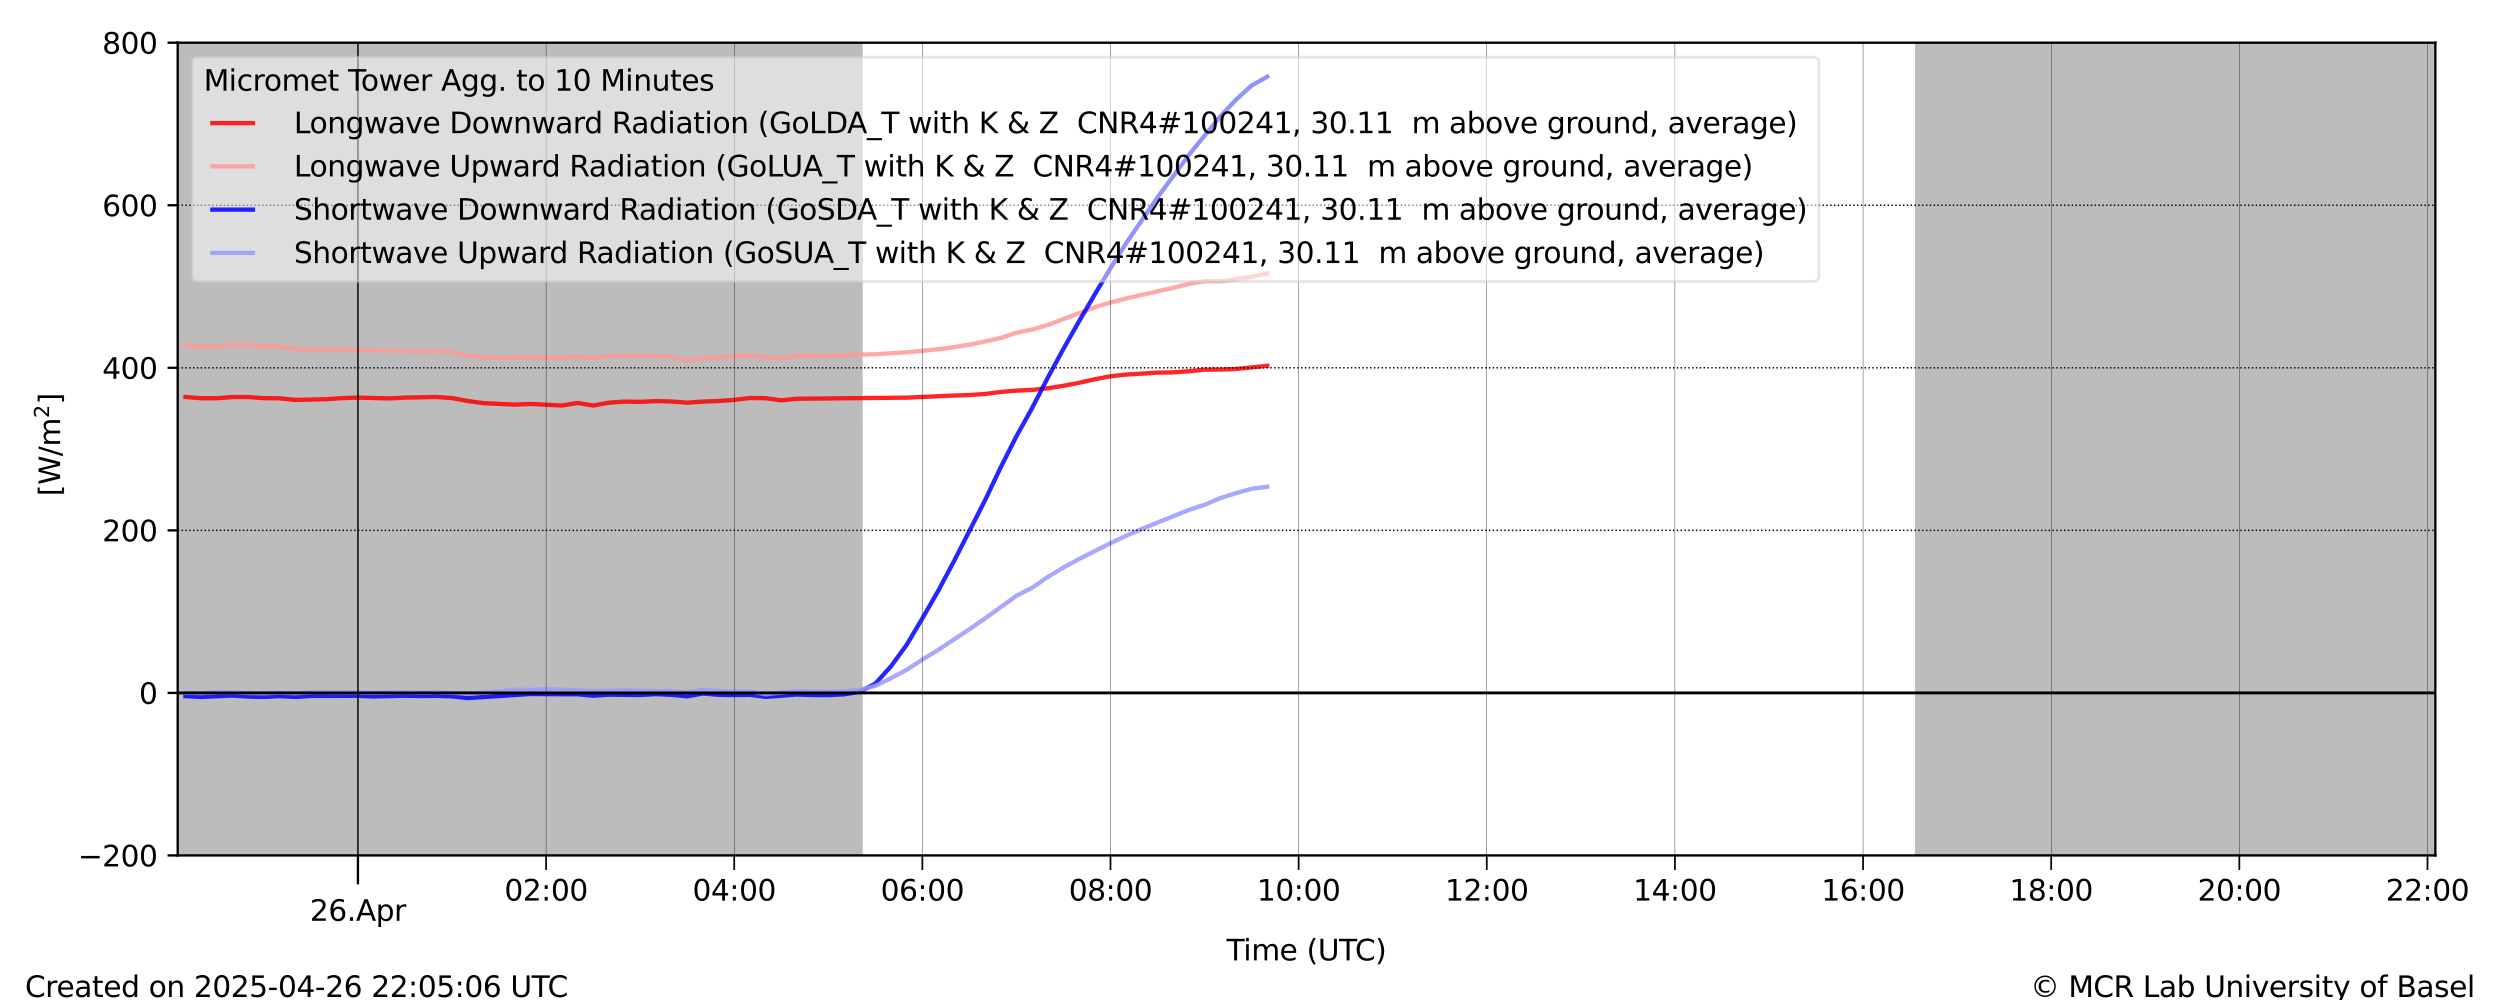 <?xml version="1.0" encoding="utf-8" standalone="no"?>
<!DOCTYPE svg PUBLIC "-//W3C//DTD SVG 1.1//EN"
  "http://www.w3.org/Graphics/SVG/1.1/DTD/svg11.dtd">
<svg xmlns:xlink="http://www.w3.org/1999/xlink" width="864pt" height="345.6pt" viewBox="0 0 864 345.6" xmlns="http://www.w3.org/2000/svg" version="1.1">
 <defs>
  <style type="text/css">*{stroke-linejoin: round; stroke-linecap: butt}</style>
 </defs>
 <g id="figure_1">
  <g id="patch_1">
   <path d="M 0 345.6 
L 864 345.6 
L 864 0 
L 0 0 
z
" style="fill: #ffffff"/>
  </g>
  <g id="axes_1">
   <g id="patch_2">
    <path d="M 61.409 295.64 
L 841.656 295.64 
L 841.656 14.76 
L 61.409 14.76 
z
" style="fill: #ffffff"/>
   </g>
   <g id="PolyCollection_1">
    <path d="M 61.409 14.76 
L 61.409 295.64 
L 61.951 295.64 
L 62.493 295.64 
L 63.035 295.64 
L 63.576 295.64 
L 64.118 295.64 
L 64.66 295.64 
L 65.202 295.64 
L 65.744 295.64 
L 66.286 295.64 
L 66.827 295.64 
L 67.369 295.64 
L 67.911 295.64 
L 68.453 295.64 
L 68.995 295.64 
L 69.537 295.64 
L 70.078 295.64 
L 70.62 295.64 
L 71.162 295.64 
L 71.704 295.64 
L 72.246 295.64 
L 72.788 295.64 
L 73.329 295.64 
L 73.871 295.64 
L 74.413 295.64 
L 74.955 295.64 
L 75.497 295.64 
L 76.039 295.64 
L 76.58 295.64 
L 77.122 295.64 
L 77.664 295.64 
L 78.206 295.64 
L 78.748 295.64 
L 79.29 295.64 
L 79.831 295.64 
L 80.373 295.64 
L 80.915 295.64 
L 81.457 295.64 
L 81.999 295.64 
L 82.541 295.64 
L 83.083 295.64 
L 83.624 295.64 
L 84.166 295.64 
L 84.708 295.64 
L 85.25 295.64 
L 85.792 295.64 
L 86.334 295.64 
L 86.875 295.64 
L 87.417 295.64 
L 87.959 295.64 
L 88.501 295.64 
L 89.043 295.64 
L 89.585 295.64 
L 90.126 295.64 
L 90.668 295.64 
L 91.21 295.64 
L 91.752 295.64 
L 92.294 295.64 
L 92.836 295.64 
L 93.377 295.64 
L 93.919 295.64 
L 94.461 295.64 
L 95.003 295.64 
L 95.545 295.64 
L 96.087 295.64 
L 96.628 295.64 
L 97.17 295.64 
L 97.712 295.64 
L 98.254 295.64 
L 98.796 295.64 
L 99.338 295.64 
L 99.88 295.64 
L 100.421 295.64 
L 100.963 295.64 
L 101.505 295.64 
L 102.047 295.64 
L 102.589 295.64 
L 103.131 295.64 
L 103.672 295.64 
L 104.214 295.64 
L 104.756 295.64 
L 105.298 295.64 
L 105.84 295.64 
L 106.382 295.64 
L 106.923 295.64 
L 107.465 295.64 
L 108.007 295.64 
L 108.549 295.64 
L 109.091 295.64 
L 109.633 295.64 
L 110.174 295.64 
L 110.716 295.64 
L 111.258 295.64 
L 111.8 295.64 
L 112.342 295.64 
L 112.884 295.64 
L 113.425 295.64 
L 113.967 295.64 
L 114.509 295.64 
L 115.051 295.64 
L 115.593 295.64 
L 116.135 295.64 
L 116.676 295.64 
L 117.218 295.64 
L 117.76 295.64 
L 118.302 295.64 
L 118.844 295.64 
L 119.386 295.64 
L 119.928 295.64 
L 120.469 295.64 
L 121.011 295.64 
L 121.553 295.64 
L 122.095 295.64 
L 122.637 295.64 
L 123.179 295.64 
L 123.72 295.64 
L 124.262 295.64 
L 124.804 295.64 
L 125.346 295.64 
L 125.888 295.64 
L 126.43 295.64 
L 126.971 295.64 
L 127.513 295.64 
L 128.055 295.64 
L 128.597 295.64 
L 129.139 295.64 
L 129.681 295.64 
L 130.222 295.64 
L 130.764 295.64 
L 131.306 295.64 
L 131.848 295.64 
L 132.39 295.64 
L 132.932 295.64 
L 133.473 295.64 
L 134.015 295.64 
L 134.557 295.64 
L 135.099 295.64 
L 135.641 295.64 
L 136.183 295.64 
L 136.725 295.64 
L 137.266 295.64 
L 137.808 295.64 
L 138.35 295.64 
L 138.892 295.64 
L 139.434 295.64 
L 139.976 295.64 
L 140.517 295.64 
L 141.059 295.64 
L 141.601 295.64 
L 142.143 295.64 
L 142.685 295.64 
L 143.227 295.64 
L 143.768 295.64 
L 144.31 295.64 
L 144.852 295.64 
L 145.394 295.64 
L 145.936 295.64 
L 146.478 295.64 
L 147.019 295.64 
L 147.561 295.64 
L 148.103 295.64 
L 148.645 295.64 
L 149.187 295.64 
L 149.729 295.64 
L 150.27 295.64 
L 150.812 295.64 
L 151.354 295.64 
L 151.896 295.64 
L 152.438 295.64 
L 152.98 295.64 
L 153.521 295.64 
L 154.063 295.64 
L 154.605 295.64 
L 155.147 295.64 
L 155.689 295.64 
L 156.231 295.64 
L 156.773 295.64 
L 157.314 295.64 
L 157.856 295.64 
L 158.398 295.64 
L 158.94 295.64 
L 159.482 295.64 
L 160.024 295.64 
L 160.565 295.64 
L 161.107 295.64 
L 161.649 295.64 
L 162.191 295.64 
L 162.733 295.64 
L 163.275 295.64 
L 163.816 295.64 
L 164.358 295.64 
L 164.9 295.64 
L 165.442 295.64 
L 165.984 295.64 
L 166.526 295.64 
L 167.067 295.64 
L 167.609 295.64 
L 168.151 295.64 
L 168.693 295.64 
L 169.235 295.64 
L 169.777 295.64 
L 170.318 295.64 
L 170.86 295.64 
L 171.402 295.64 
L 171.944 295.64 
L 172.486 295.64 
L 173.028 295.64 
L 173.57 295.64 
L 174.111 295.64 
L 174.653 295.64 
L 175.195 295.64 
L 175.737 295.64 
L 176.279 295.64 
L 176.821 295.64 
L 177.362 295.64 
L 177.904 295.64 
L 178.446 295.64 
L 178.988 295.64 
L 179.53 295.64 
L 180.072 295.64 
L 180.613 295.64 
L 181.155 295.64 
L 181.697 295.64 
L 182.239 295.64 
L 182.781 295.64 
L 183.323 295.64 
L 183.864 295.64 
L 184.406 295.64 
L 184.948 295.64 
L 185.49 295.64 
L 186.032 295.64 
L 186.574 295.64 
L 187.115 295.64 
L 187.657 295.64 
L 188.199 295.64 
L 188.741 295.64 
L 189.283 295.64 
L 189.825 295.64 
L 190.366 295.64 
L 190.908 295.64 
L 191.45 295.64 
L 191.992 295.64 
L 192.534 295.64 
L 193.076 295.64 
L 193.618 295.64 
L 194.159 295.64 
L 194.701 295.64 
L 195.243 295.64 
L 195.785 295.64 
L 196.327 295.64 
L 196.869 295.64 
L 197.41 295.64 
L 197.952 295.64 
L 198.494 295.64 
L 199.036 295.64 
L 199.578 295.64 
L 200.12 295.64 
L 200.661 295.64 
L 201.203 295.64 
L 201.745 295.64 
L 202.287 295.64 
L 202.829 295.64 
L 203.371 295.64 
L 203.912 295.64 
L 204.454 295.64 
L 204.996 295.64 
L 205.538 295.64 
L 206.08 295.64 
L 206.622 295.64 
L 207.163 295.64 
L 207.705 295.64 
L 208.247 295.64 
L 208.789 295.64 
L 209.331 295.64 
L 209.873 295.64 
L 210.414 295.64 
L 210.956 295.64 
L 211.498 295.64 
L 212.04 295.64 
L 212.582 295.64 
L 213.124 295.64 
L 213.666 295.64 
L 214.207 295.64 
L 214.749 295.64 
L 215.291 295.64 
L 215.833 295.64 
L 216.375 295.64 
L 216.917 295.64 
L 217.458 295.64 
L 218 295.64 
L 218.542 295.64 
L 219.084 295.64 
L 219.626 295.64 
L 220.168 295.64 
L 220.709 295.64 
L 221.251 295.64 
L 221.793 295.64 
L 222.335 295.64 
L 222.877 295.64 
L 223.419 295.64 
L 223.96 295.64 
L 224.502 295.64 
L 225.044 295.64 
L 225.586 295.64 
L 226.128 295.64 
L 226.67 295.64 
L 227.211 295.64 
L 227.753 295.64 
L 228.295 295.64 
L 228.837 295.64 
L 229.379 295.64 
L 229.921 295.64 
L 230.463 295.64 
L 231.004 295.64 
L 231.546 295.64 
L 232.088 295.64 
L 232.63 295.64 
L 233.172 295.64 
L 233.714 295.64 
L 234.255 295.64 
L 234.797 295.64 
L 235.339 295.64 
L 235.881 295.64 
L 236.423 295.64 
L 236.965 295.64 
L 237.506 295.64 
L 238.048 295.64 
L 238.59 295.64 
L 239.132 295.64 
L 239.674 295.64 
L 240.216 295.64 
L 240.757 295.64 
L 241.299 295.64 
L 241.841 295.64 
L 242.383 295.64 
L 242.925 295.64 
L 243.467 295.64 
L 244.008 295.64 
L 244.55 295.64 
L 245.092 295.64 
L 245.634 295.64 
L 246.176 295.64 
L 246.718 295.64 
L 247.259 295.64 
L 247.801 295.64 
L 248.343 295.64 
L 248.885 295.64 
L 249.427 295.64 
L 249.969 295.64 
L 250.511 295.64 
L 251.052 295.64 
L 251.594 295.64 
L 252.136 295.64 
L 252.678 295.64 
L 253.22 295.64 
L 253.762 295.64 
L 254.303 295.64 
L 254.845 295.64 
L 255.387 295.64 
L 255.929 295.64 
L 256.471 295.64 
L 257.013 295.64 
L 257.554 295.64 
L 258.096 295.64 
L 258.638 295.64 
L 259.18 295.64 
L 259.722 295.64 
L 260.264 295.64 
L 260.805 295.64 
L 261.347 295.64 
L 261.889 295.64 
L 262.431 295.64 
L 262.973 295.64 
L 263.515 295.64 
L 264.056 295.64 
L 264.598 295.64 
L 265.14 295.64 
L 265.682 295.64 
L 266.224 295.64 
L 266.766 295.64 
L 267.308 295.64 
L 267.849 295.64 
L 268.391 295.64 
L 268.933 295.64 
L 269.475 295.64 
L 270.017 295.64 
L 270.559 295.64 
L 271.1 295.64 
L 271.642 295.64 
L 272.184 295.64 
L 272.726 295.64 
L 273.268 295.64 
L 273.81 295.64 
L 274.351 295.64 
L 274.893 295.64 
L 275.435 295.64 
L 275.977 295.64 
L 276.519 295.64 
L 277.061 295.64 
L 277.602 295.64 
L 278.144 295.64 
L 278.686 295.64 
L 279.228 295.64 
L 279.77 295.64 
L 280.312 295.64 
L 280.853 295.64 
L 281.395 295.64 
L 281.937 295.64 
L 282.479 295.64 
L 283.021 295.64 
L 283.563 295.64 
L 284.104 295.64 
L 284.646 295.64 
L 285.188 295.64 
L 285.73 295.64 
L 286.272 295.64 
L 286.814 295.64 
L 287.356 295.64 
L 287.897 295.64 
L 288.439 295.64 
L 288.981 295.64 
L 289.523 295.64 
L 290.065 295.64 
L 290.607 295.64 
L 291.148 295.64 
L 291.69 295.64 
L 292.232 295.64 
L 292.774 295.64 
L 293.316 295.64 
L 293.858 295.64 
L 294.399 295.64 
L 294.941 295.64 
L 295.483 295.64 
L 296.025 295.64 
L 296.567 295.64 
L 297.109 295.64 
L 297.65 295.64 
L 297.65 14.76 
L 297.65 14.76 
L 297.109 14.76 
L 296.567 14.76 
L 296.025 14.76 
L 295.483 14.76 
L 294.941 14.76 
L 294.399 14.76 
L 293.858 14.76 
L 293.316 14.76 
L 292.774 14.76 
L 292.232 14.76 
L 291.69 14.76 
L 291.148 14.76 
L 290.607 14.76 
L 290.065 14.76 
L 289.523 14.76 
L 288.981 14.76 
L 288.439 14.76 
L 287.897 14.76 
L 287.356 14.76 
L 286.814 14.76 
L 286.272 14.76 
L 285.73 14.76 
L 285.188 14.76 
L 284.646 14.76 
L 284.104 14.76 
L 283.563 14.76 
L 283.021 14.76 
L 282.479 14.76 
L 281.937 14.76 
L 281.395 14.76 
L 280.853 14.76 
L 280.312 14.76 
L 279.77 14.76 
L 279.228 14.76 
L 278.686 14.76 
L 278.144 14.76 
L 277.602 14.76 
L 277.061 14.76 
L 276.519 14.76 
L 275.977 14.76 
L 275.435 14.76 
L 274.893 14.76 
L 274.351 14.76 
L 273.81 14.76 
L 273.268 14.76 
L 272.726 14.76 
L 272.184 14.76 
L 271.642 14.76 
L 271.1 14.76 
L 270.559 14.76 
L 270.017 14.76 
L 269.475 14.76 
L 268.933 14.76 
L 268.391 14.76 
L 267.849 14.76 
L 267.308 14.76 
L 266.766 14.76 
L 266.224 14.76 
L 265.682 14.76 
L 265.14 14.76 
L 264.598 14.76 
L 264.056 14.76 
L 263.515 14.76 
L 262.973 14.76 
L 262.431 14.76 
L 261.889 14.76 
L 261.347 14.76 
L 260.805 14.76 
L 260.264 14.76 
L 259.722 14.76 
L 259.18 14.76 
L 258.638 14.76 
L 258.096 14.76 
L 257.554 14.76 
L 257.013 14.76 
L 256.471 14.76 
L 255.929 14.76 
L 255.387 14.76 
L 254.845 14.76 
L 254.303 14.76 
L 253.762 14.76 
L 253.22 14.76 
L 252.678 14.76 
L 252.136 14.76 
L 251.594 14.76 
L 251.052 14.76 
L 250.511 14.76 
L 249.969 14.76 
L 249.427 14.76 
L 248.885 14.76 
L 248.343 14.76 
L 247.801 14.76 
L 247.259 14.76 
L 246.718 14.76 
L 246.176 14.76 
L 245.634 14.76 
L 245.092 14.76 
L 244.55 14.76 
L 244.008 14.76 
L 243.467 14.76 
L 242.925 14.76 
L 242.383 14.76 
L 241.841 14.76 
L 241.299 14.76 
L 240.757 14.76 
L 240.216 14.76 
L 239.674 14.76 
L 239.132 14.76 
L 238.59 14.76 
L 238.048 14.76 
L 237.506 14.76 
L 236.965 14.76 
L 236.423 14.76 
L 235.881 14.76 
L 235.339 14.76 
L 234.797 14.76 
L 234.255 14.76 
L 233.714 14.76 
L 233.172 14.76 
L 232.63 14.76 
L 232.088 14.76 
L 231.546 14.76 
L 231.004 14.76 
L 230.463 14.76 
L 229.921 14.76 
L 229.379 14.76 
L 228.837 14.76 
L 228.295 14.76 
L 227.753 14.76 
L 227.211 14.76 
L 226.67 14.76 
L 226.128 14.76 
L 225.586 14.76 
L 225.044 14.76 
L 224.502 14.76 
L 223.96 14.76 
L 223.419 14.76 
L 222.877 14.76 
L 222.335 14.76 
L 221.793 14.76 
L 221.251 14.76 
L 220.709 14.76 
L 220.168 14.76 
L 219.626 14.76 
L 219.084 14.76 
L 218.542 14.76 
L 218 14.76 
L 217.458 14.76 
L 216.917 14.76 
L 216.375 14.76 
L 215.833 14.76 
L 215.291 14.76 
L 214.749 14.76 
L 214.207 14.76 
L 213.666 14.76 
L 213.124 14.76 
L 212.582 14.76 
L 212.04 14.76 
L 211.498 14.76 
L 210.956 14.76 
L 210.414 14.76 
L 209.873 14.76 
L 209.331 14.76 
L 208.789 14.76 
L 208.247 14.76 
L 207.705 14.76 
L 207.163 14.76 
L 206.622 14.76 
L 206.08 14.76 
L 205.538 14.76 
L 204.996 14.76 
L 204.454 14.76 
L 203.912 14.76 
L 203.371 14.76 
L 202.829 14.76 
L 202.287 14.76 
L 201.745 14.76 
L 201.203 14.76 
L 200.661 14.76 
L 200.12 14.76 
L 199.578 14.76 
L 199.036 14.76 
L 198.494 14.76 
L 197.952 14.76 
L 197.41 14.76 
L 196.869 14.76 
L 196.327 14.76 
L 195.785 14.76 
L 195.243 14.76 
L 194.701 14.76 
L 194.159 14.76 
L 193.618 14.76 
L 193.076 14.76 
L 192.534 14.76 
L 191.992 14.76 
L 191.45 14.76 
L 190.908 14.76 
L 190.366 14.76 
L 189.825 14.76 
L 189.283 14.76 
L 188.741 14.76 
L 188.199 14.76 
L 187.657 14.76 
L 187.115 14.76 
L 186.574 14.76 
L 186.032 14.76 
L 185.49 14.76 
L 184.948 14.76 
L 184.406 14.76 
L 183.864 14.76 
L 183.323 14.76 
L 182.781 14.76 
L 182.239 14.76 
L 181.697 14.76 
L 181.155 14.76 
L 180.613 14.76 
L 180.072 14.76 
L 179.53 14.76 
L 178.988 14.76 
L 178.446 14.76 
L 177.904 14.76 
L 177.362 14.76 
L 176.821 14.76 
L 176.279 14.76 
L 175.737 14.76 
L 175.195 14.76 
L 174.653 14.76 
L 174.111 14.76 
L 173.57 14.76 
L 173.028 14.76 
L 172.486 14.76 
L 171.944 14.76 
L 171.402 14.76 
L 170.86 14.76 
L 170.318 14.76 
L 169.777 14.76 
L 169.235 14.76 
L 168.693 14.76 
L 168.151 14.76 
L 167.609 14.76 
L 167.067 14.76 
L 166.526 14.76 
L 165.984 14.76 
L 165.442 14.76 
L 164.9 14.76 
L 164.358 14.76 
L 163.816 14.76 
L 163.275 14.76 
L 162.733 14.76 
L 162.191 14.76 
L 161.649 14.76 
L 161.107 14.76 
L 160.565 14.76 
L 160.024 14.76 
L 159.482 14.76 
L 158.94 14.76 
L 158.398 14.76 
L 157.856 14.76 
L 157.314 14.76 
L 156.773 14.76 
L 156.231 14.76 
L 155.689 14.76 
L 155.147 14.76 
L 154.605 14.76 
L 154.063 14.76 
L 153.521 14.76 
L 152.98 14.76 
L 152.438 14.76 
L 151.896 14.76 
L 151.354 14.76 
L 150.812 14.76 
L 150.27 14.76 
L 149.729 14.76 
L 149.187 14.76 
L 148.645 14.76 
L 148.103 14.76 
L 147.561 14.76 
L 147.019 14.76 
L 146.478 14.76 
L 145.936 14.76 
L 145.394 14.76 
L 144.852 14.76 
L 144.31 14.76 
L 143.768 14.76 
L 143.227 14.76 
L 142.685 14.76 
L 142.143 14.76 
L 141.601 14.76 
L 141.059 14.76 
L 140.517 14.76 
L 139.976 14.76 
L 139.434 14.76 
L 138.892 14.76 
L 138.35 14.76 
L 137.808 14.76 
L 137.266 14.76 
L 136.725 14.76 
L 136.183 14.76 
L 135.641 14.76 
L 135.099 14.76 
L 134.557 14.76 
L 134.015 14.76 
L 133.473 14.76 
L 132.932 14.76 
L 132.39 14.76 
L 131.848 14.76 
L 131.306 14.76 
L 130.764 14.76 
L 130.222 14.76 
L 129.681 14.76 
L 129.139 14.76 
L 128.597 14.76 
L 128.055 14.76 
L 127.513 14.76 
L 126.971 14.76 
L 126.43 14.76 
L 125.888 14.76 
L 125.346 14.76 
L 124.804 14.76 
L 124.262 14.76 
L 123.72 14.76 
L 123.179 14.76 
L 122.637 14.76 
L 122.095 14.76 
L 121.553 14.76 
L 121.011 14.76 
L 120.469 14.76 
L 119.928 14.76 
L 119.386 14.76 
L 118.844 14.76 
L 118.302 14.76 
L 117.76 14.76 
L 117.218 14.76 
L 116.676 14.76 
L 116.135 14.76 
L 115.593 14.76 
L 115.051 14.76 
L 114.509 14.76 
L 113.967 14.76 
L 113.425 14.76 
L 112.884 14.76 
L 112.342 14.76 
L 111.8 14.76 
L 111.258 14.76 
L 110.716 14.76 
L 110.174 14.76 
L 109.633 14.76 
L 109.091 14.76 
L 108.549 14.76 
L 108.007 14.76 
L 107.465 14.76 
L 106.923 14.76 
L 106.382 14.76 
L 105.84 14.76 
L 105.298 14.76 
L 104.756 14.76 
L 104.214 14.76 
L 103.672 14.76 
L 103.131 14.76 
L 102.589 14.76 
L 102.047 14.76 
L 101.505 14.76 
L 100.963 14.76 
L 100.421 14.76 
L 99.88 14.76 
L 99.338 14.76 
L 98.796 14.76 
L 98.254 14.76 
L 97.712 14.76 
L 97.17 14.76 
L 96.628 14.76 
L 96.087 14.76 
L 95.545 14.76 
L 95.003 14.76 
L 94.461 14.76 
L 93.919 14.76 
L 93.377 14.76 
L 92.836 14.76 
L 92.294 14.76 
L 91.752 14.76 
L 91.21 14.76 
L 90.668 14.76 
L 90.126 14.76 
L 89.585 14.76 
L 89.043 14.76 
L 88.501 14.76 
L 87.959 14.76 
L 87.417 14.76 
L 86.875 14.76 
L 86.334 14.76 
L 85.792 14.76 
L 85.25 14.76 
L 84.708 14.76 
L 84.166 14.76 
L 83.624 14.76 
L 83.083 14.76 
L 82.541 14.76 
L 81.999 14.76 
L 81.457 14.76 
L 80.915 14.76 
L 80.373 14.76 
L 79.831 14.76 
L 79.29 14.76 
L 78.748 14.76 
L 78.206 14.76 
L 77.664 14.76 
L 77.122 14.76 
L 76.58 14.76 
L 76.039 14.76 
L 75.497 14.76 
L 74.955 14.76 
L 74.413 14.76 
L 73.871 14.76 
L 73.329 14.76 
L 72.788 14.76 
L 72.246 14.76 
L 71.704 14.76 
L 71.162 14.76 
L 70.62 14.76 
L 70.078 14.76 
L 69.537 14.76 
L 68.995 14.76 
L 68.453 14.76 
L 67.911 14.76 
L 67.369 14.76 
L 66.827 14.76 
L 66.286 14.76 
L 65.744 14.76 
L 65.202 14.76 
L 64.66 14.76 
L 64.118 14.76 
L 63.576 14.76 
L 63.035 14.76 
L 62.493 14.76 
L 61.951 14.76 
L 61.409 14.76 
z
" clip-path="url(#pda8660ead0)" style="fill: #bcbcbc; stroke: #bcbcbc"/>
    <path d="M 662.308 14.76 
L 662.308 295.64 
L 662.849 295.64 
L 663.391 295.64 
L 663.933 295.64 
L 664.475 295.64 
L 665.017 295.64 
L 665.559 295.64 
L 666.1 295.64 
L 666.642 295.64 
L 667.184 295.64 
L 667.726 295.64 
L 668.268 295.64 
L 668.81 295.64 
L 669.351 295.64 
L 669.893 295.64 
L 670.435 295.64 
L 670.977 295.64 
L 671.519 295.64 
L 672.061 295.64 
L 672.602 295.64 
L 673.144 295.64 
L 673.686 295.64 
L 674.228 295.64 
L 674.77 295.64 
L 675.312 295.64 
L 675.853 295.64 
L 676.395 295.64 
L 676.937 295.64 
L 677.479 295.64 
L 678.021 295.64 
L 678.563 295.64 
L 679.105 295.64 
L 679.646 295.64 
L 680.188 295.64 
L 680.73 295.64 
L 681.272 295.64 
L 681.814 295.64 
L 682.356 295.64 
L 682.897 295.64 
L 683.439 295.64 
L 683.981 295.64 
L 684.523 295.64 
L 685.065 295.64 
L 685.607 295.64 
L 686.148 295.64 
L 686.69 295.64 
L 687.232 295.64 
L 687.774 295.64 
L 688.316 295.64 
L 688.858 295.64 
L 689.399 295.64 
L 689.941 295.64 
L 690.483 295.64 
L 691.025 295.64 
L 691.567 295.64 
L 692.109 295.64 
L 692.65 295.64 
L 693.192 295.64 
L 693.734 295.64 
L 694.276 295.64 
L 694.818 295.64 
L 695.36 295.64 
L 695.902 295.64 
L 696.443 295.64 
L 696.985 295.64 
L 697.527 295.64 
L 698.069 295.64 
L 698.611 295.64 
L 699.153 295.64 
L 699.694 295.64 
L 700.236 295.64 
L 700.778 295.64 
L 701.32 295.64 
L 701.862 295.64 
L 702.404 295.64 
L 702.945 295.64 
L 703.487 295.64 
L 704.029 295.64 
L 704.571 295.64 
L 705.113 295.64 
L 705.655 295.64 
L 706.196 295.64 
L 706.738 295.64 
L 707.28 295.64 
L 707.822 295.64 
L 708.364 295.64 
L 708.906 295.64 
L 709.447 295.64 
L 709.989 295.64 
L 710.531 295.64 
L 711.073 295.64 
L 711.615 295.64 
L 712.157 295.64 
L 712.698 295.64 
L 713.24 295.64 
L 713.782 295.64 
L 714.324 295.64 
L 714.866 295.64 
L 715.408 295.64 
L 715.95 295.64 
L 716.491 295.64 
L 717.033 295.64 
L 717.575 295.64 
L 718.117 295.64 
L 718.659 295.64 
L 719.201 295.64 
L 719.742 295.64 
L 720.284 295.64 
L 720.826 295.64 
L 721.368 295.64 
L 721.91 295.64 
L 722.452 295.64 
L 722.993 295.64 
L 723.535 295.64 
L 724.077 295.64 
L 724.619 295.64 
L 725.161 295.64 
L 725.703 295.64 
L 726.244 295.64 
L 726.786 295.64 
L 727.328 295.64 
L 727.87 295.64 
L 728.412 295.64 
L 728.954 295.64 
L 729.495 295.64 
L 730.037 295.64 
L 730.579 295.64 
L 731.121 295.64 
L 731.663 295.64 
L 732.205 295.64 
L 732.747 295.64 
L 733.288 295.64 
L 733.83 295.64 
L 734.372 295.64 
L 734.914 295.64 
L 735.456 295.64 
L 735.998 295.64 
L 736.539 295.64 
L 737.081 295.64 
L 737.623 295.64 
L 738.165 295.64 
L 738.707 295.64 
L 739.249 295.64 
L 739.79 295.64 
L 740.332 295.64 
L 740.874 295.64 
L 741.416 295.64 
L 741.958 295.64 
L 742.5 295.64 
L 743.041 295.64 
L 743.583 295.64 
L 744.125 295.64 
L 744.667 295.64 
L 745.209 295.64 
L 745.751 295.64 
L 746.292 295.64 
L 746.834 295.64 
L 747.376 295.64 
L 747.918 295.64 
L 748.46 295.64 
L 749.002 295.64 
L 749.543 295.64 
L 750.085 295.64 
L 750.627 295.64 
L 751.169 295.64 
L 751.711 295.64 
L 752.253 295.64 
L 752.795 295.64 
L 753.336 295.64 
L 753.878 295.64 
L 754.42 295.64 
L 754.962 295.64 
L 755.504 295.64 
L 756.046 295.64 
L 756.587 295.64 
L 757.129 295.64 
L 757.671 295.64 
L 758.213 295.64 
L 758.755 295.64 
L 759.297 295.64 
L 759.838 295.64 
L 760.38 295.64 
L 760.922 295.64 
L 761.464 295.64 
L 762.006 295.64 
L 762.548 295.64 
L 763.089 295.64 
L 763.631 295.64 
L 764.173 295.64 
L 764.715 295.64 
L 765.257 295.64 
L 765.799 295.64 
L 766.34 295.64 
L 766.882 295.64 
L 767.424 295.64 
L 767.966 295.64 
L 768.508 295.64 
L 769.05 295.64 
L 769.591 295.64 
L 770.133 295.64 
L 770.675 295.64 
L 771.217 295.64 
L 771.759 295.64 
L 772.301 295.64 
L 772.843 295.64 
L 773.384 295.64 
L 773.926 295.64 
L 774.468 295.64 
L 775.01 295.64 
L 775.552 295.64 
L 776.094 295.64 
L 776.635 295.64 
L 777.177 295.64 
L 777.719 295.64 
L 778.261 295.64 
L 778.803 295.64 
L 779.345 295.64 
L 779.886 295.64 
L 780.428 295.64 
L 780.97 295.64 
L 781.512 295.64 
L 782.054 295.64 
L 782.596 295.64 
L 783.137 295.64 
L 783.679 295.64 
L 784.221 295.64 
L 784.763 295.64 
L 785.305 295.64 
L 785.847 295.64 
L 786.388 295.64 
L 786.93 295.64 
L 787.472 295.64 
L 788.014 295.64 
L 788.556 295.64 
L 789.098 295.64 
L 789.64 295.64 
L 790.181 295.64 
L 790.723 295.64 
L 791.265 295.64 
L 791.807 295.64 
L 792.349 295.64 
L 792.891 295.64 
L 793.432 295.64 
L 793.974 295.64 
L 794.516 295.64 
L 795.058 295.64 
L 795.6 295.64 
L 796.142 295.64 
L 796.683 295.64 
L 797.225 295.64 
L 797.767 295.64 
L 798.309 295.64 
L 798.851 295.64 
L 799.393 295.64 
L 799.934 295.64 
L 800.476 295.64 
L 801.018 295.64 
L 801.56 295.64 
L 802.102 295.64 
L 802.644 295.64 
L 803.185 295.64 
L 803.727 295.64 
L 804.269 295.64 
L 804.811 295.64 
L 805.353 295.64 
L 805.895 295.64 
L 806.436 295.64 
L 806.978 295.64 
L 807.52 295.64 
L 808.062 295.64 
L 808.604 295.64 
L 809.146 295.64 
L 809.688 295.64 
L 810.229 295.64 
L 810.771 295.64 
L 811.313 295.64 
L 811.855 295.64 
L 812.397 295.64 
L 812.939 295.64 
L 813.48 295.64 
L 814.022 295.64 
L 814.564 295.64 
L 815.106 295.64 
L 815.648 295.64 
L 816.19 295.64 
L 816.731 295.64 
L 817.273 295.64 
L 817.815 295.64 
L 818.357 295.64 
L 818.899 295.64 
L 819.441 295.64 
L 819.982 295.64 
L 820.524 295.64 
L 821.066 295.64 
L 821.608 295.64 
L 822.15 295.64 
L 822.692 295.64 
L 823.233 295.64 
L 823.775 295.64 
L 824.317 295.64 
L 824.859 295.64 
L 825.401 295.64 
L 825.943 295.64 
L 826.485 295.64 
L 827.026 295.64 
L 827.568 295.64 
L 828.11 295.64 
L 828.652 295.64 
L 829.194 295.64 
L 829.736 295.64 
L 830.277 295.64 
L 830.819 295.64 
L 831.361 295.64 
L 831.903 295.64 
L 832.445 295.64 
L 832.987 295.64 
L 833.528 295.64 
L 834.07 295.64 
L 834.612 295.64 
L 835.154 295.64 
L 835.696 295.64 
L 836.238 295.64 
L 836.779 295.64 
L 837.321 295.64 
L 837.863 295.64 
L 838.405 295.64 
L 838.947 295.64 
L 839.489 295.64 
L 840.03 295.64 
L 840.572 295.64 
L 841.114 295.64 
L 841.656 295.64 
L 841.656 14.76 
L 841.656 14.76 
L 841.114 14.76 
L 840.572 14.76 
L 840.03 14.76 
L 839.489 14.76 
L 838.947 14.76 
L 838.405 14.76 
L 837.863 14.76 
L 837.321 14.76 
L 836.779 14.76 
L 836.238 14.76 
L 835.696 14.76 
L 835.154 14.76 
L 834.612 14.76 
L 834.07 14.76 
L 833.528 14.76 
L 832.987 14.76 
L 832.445 14.76 
L 831.903 14.76 
L 831.361 14.76 
L 830.819 14.76 
L 830.277 14.76 
L 829.736 14.76 
L 829.194 14.76 
L 828.652 14.76 
L 828.11 14.76 
L 827.568 14.76 
L 827.026 14.76 
L 826.485 14.76 
L 825.943 14.76 
L 825.401 14.76 
L 824.859 14.76 
L 824.317 14.76 
L 823.775 14.76 
L 823.233 14.76 
L 822.692 14.76 
L 822.15 14.76 
L 821.608 14.76 
L 821.066 14.76 
L 820.524 14.76 
L 819.982 14.76 
L 819.441 14.76 
L 818.899 14.76 
L 818.357 14.76 
L 817.815 14.76 
L 817.273 14.76 
L 816.731 14.76 
L 816.19 14.76 
L 815.648 14.76 
L 815.106 14.76 
L 814.564 14.76 
L 814.022 14.76 
L 813.48 14.76 
L 812.939 14.76 
L 812.397 14.76 
L 811.855 14.76 
L 811.313 14.76 
L 810.771 14.76 
L 810.229 14.76 
L 809.688 14.76 
L 809.146 14.76 
L 808.604 14.76 
L 808.062 14.76 
L 807.52 14.76 
L 806.978 14.76 
L 806.436 14.76 
L 805.895 14.76 
L 805.353 14.76 
L 804.811 14.76 
L 804.269 14.76 
L 803.727 14.76 
L 803.185 14.76 
L 802.644 14.76 
L 802.102 14.76 
L 801.56 14.76 
L 801.018 14.76 
L 800.476 14.76 
L 799.934 14.76 
L 799.393 14.76 
L 798.851 14.76 
L 798.309 14.76 
L 797.767 14.76 
L 797.225 14.76 
L 796.683 14.76 
L 796.142 14.76 
L 795.6 14.76 
L 795.058 14.76 
L 794.516 14.76 
L 793.974 14.76 
L 793.432 14.76 
L 792.891 14.76 
L 792.349 14.76 
L 791.807 14.76 
L 791.265 14.76 
L 790.723 14.76 
L 790.181 14.76 
L 789.64 14.76 
L 789.098 14.76 
L 788.556 14.76 
L 788.014 14.76 
L 787.472 14.76 
L 786.93 14.76 
L 786.388 14.76 
L 785.847 14.76 
L 785.305 14.76 
L 784.763 14.76 
L 784.221 14.76 
L 783.679 14.76 
L 783.137 14.76 
L 782.596 14.76 
L 782.054 14.76 
L 781.512 14.76 
L 780.97 14.76 
L 780.428 14.76 
L 779.886 14.76 
L 779.345 14.76 
L 778.803 14.76 
L 778.261 14.76 
L 777.719 14.76 
L 777.177 14.76 
L 776.635 14.76 
L 776.094 14.76 
L 775.552 14.76 
L 775.01 14.76 
L 774.468 14.76 
L 773.926 14.76 
L 773.384 14.76 
L 772.843 14.76 
L 772.301 14.76 
L 771.759 14.76 
L 771.217 14.76 
L 770.675 14.76 
L 770.133 14.76 
L 769.591 14.76 
L 769.05 14.76 
L 768.508 14.76 
L 767.966 14.76 
L 767.424 14.76 
L 766.882 14.76 
L 766.34 14.76 
L 765.799 14.76 
L 765.257 14.76 
L 764.715 14.76 
L 764.173 14.76 
L 763.631 14.76 
L 763.089 14.76 
L 762.548 14.76 
L 762.006 14.76 
L 761.464 14.76 
L 760.922 14.76 
L 760.38 14.76 
L 759.838 14.76 
L 759.297 14.76 
L 758.755 14.76 
L 758.213 14.76 
L 757.671 14.76 
L 757.129 14.76 
L 756.587 14.76 
L 756.046 14.76 
L 755.504 14.76 
L 754.962 14.76 
L 754.42 14.76 
L 753.878 14.76 
L 753.336 14.76 
L 752.795 14.76 
L 752.253 14.76 
L 751.711 14.76 
L 751.169 14.76 
L 750.627 14.76 
L 750.085 14.76 
L 749.543 14.76 
L 749.002 14.76 
L 748.46 14.76 
L 747.918 14.76 
L 747.376 14.76 
L 746.834 14.76 
L 746.292 14.76 
L 745.751 14.76 
L 745.209 14.76 
L 744.667 14.76 
L 744.125 14.76 
L 743.583 14.76 
L 743.041 14.76 
L 742.5 14.76 
L 741.958 14.76 
L 741.416 14.76 
L 740.874 14.76 
L 740.332 14.76 
L 739.79 14.76 
L 739.249 14.76 
L 738.707 14.76 
L 738.165 14.76 
L 737.623 14.76 
L 737.081 14.76 
L 736.539 14.76 
L 735.998 14.76 
L 735.456 14.76 
L 734.914 14.76 
L 734.372 14.76 
L 733.83 14.76 
L 733.288 14.76 
L 732.747 14.76 
L 732.205 14.76 
L 731.663 14.76 
L 731.121 14.76 
L 730.579 14.76 
L 730.037 14.76 
L 729.495 14.76 
L 728.954 14.76 
L 728.412 14.76 
L 727.87 14.76 
L 727.328 14.76 
L 726.786 14.76 
L 726.244 14.76 
L 725.703 14.76 
L 725.161 14.76 
L 724.619 14.76 
L 724.077 14.76 
L 723.535 14.76 
L 722.993 14.76 
L 722.452 14.76 
L 721.91 14.76 
L 721.368 14.76 
L 720.826 14.76 
L 720.284 14.76 
L 719.742 14.76 
L 719.201 14.76 
L 718.659 14.76 
L 718.117 14.76 
L 717.575 14.76 
L 717.033 14.76 
L 716.491 14.76 
L 715.95 14.76 
L 715.408 14.76 
L 714.866 14.76 
L 714.324 14.76 
L 713.782 14.76 
L 713.24 14.76 
L 712.698 14.76 
L 712.157 14.76 
L 711.615 14.76 
L 711.073 14.76 
L 710.531 14.76 
L 709.989 14.76 
L 709.447 14.76 
L 708.906 14.76 
L 708.364 14.76 
L 707.822 14.76 
L 707.28 14.76 
L 706.738 14.76 
L 706.196 14.76 
L 705.655 14.76 
L 705.113 14.76 
L 704.571 14.76 
L 704.029 14.76 
L 703.487 14.76 
L 702.945 14.76 
L 702.404 14.76 
L 701.862 14.76 
L 701.32 14.76 
L 700.778 14.76 
L 700.236 14.76 
L 699.694 14.76 
L 699.153 14.76 
L 698.611 14.76 
L 698.069 14.76 
L 697.527 14.76 
L 696.985 14.76 
L 696.443 14.76 
L 695.902 14.76 
L 695.36 14.76 
L 694.818 14.76 
L 694.276 14.76 
L 693.734 14.76 
L 693.192 14.76 
L 692.65 14.76 
L 692.109 14.76 
L 691.567 14.76 
L 691.025 14.76 
L 690.483 14.76 
L 689.941 14.76 
L 689.399 14.76 
L 688.858 14.76 
L 688.316 14.76 
L 687.774 14.76 
L 687.232 14.76 
L 686.69 14.76 
L 686.148 14.76 
L 685.607 14.76 
L 685.065 14.76 
L 684.523 14.76 
L 683.981 14.76 
L 683.439 14.76 
L 682.897 14.76 
L 682.356 14.76 
L 681.814 14.76 
L 681.272 14.76 
L 680.73 14.76 
L 680.188 14.76 
L 679.646 14.76 
L 679.105 14.76 
L 678.563 14.76 
L 678.021 14.76 
L 677.479 14.76 
L 676.937 14.76 
L 676.395 14.76 
L 675.853 14.76 
L 675.312 14.76 
L 674.77 14.76 
L 674.228 14.76 
L 673.686 14.76 
L 673.144 14.76 
L 672.602 14.76 
L 672.061 14.76 
L 671.519 14.76 
L 670.977 14.76 
L 670.435 14.76 
L 669.893 14.76 
L 669.351 14.76 
L 668.81 14.76 
L 668.268 14.76 
L 667.726 14.76 
L 667.184 14.76 
L 666.642 14.76 
L 666.1 14.76 
L 665.559 14.76 
L 665.017 14.76 
L 664.475 14.76 
L 663.933 14.76 
L 663.391 14.76 
L 662.849 14.76 
L 662.308 14.76 
z
" clip-path="url(#pda8660ead0)" style="fill: #bcbcbc; stroke: #bcbcbc"/>
   </g>
   <g id="line2d_1">
    <path d="M 64.103 137.198 
L 69.522 137.622 
L 74.94 137.632 
L 80.358 137.218 
L 85.777 137.219 
L 91.195 137.602 
L 96.614 137.658 
L 102.032 138.218 
L 112.869 137.951 
L 118.287 137.596 
L 123.705 137.414 
L 134.542 137.697 
L 139.961 137.405 
L 150.797 137.205 
L 156.216 137.571 
L 161.634 138.593 
L 167.053 139.324 
L 177.889 139.837 
L 183.308 139.606 
L 194.144 140.141 
L 199.563 139.261 
L 204.981 140.156 
L 210.4 139.174 
L 215.818 138.785 
L 221.236 138.885 
L 226.655 138.619 
L 232.073 138.755 
L 237.491 139.168 
L 242.91 138.787 
L 248.328 138.583 
L 253.747 138.199 
L 259.165 137.548 
L 264.583 137.607 
L 270.002 138.353 
L 275.42 137.807 
L 313.349 137.429 
L 329.604 136.698 
L 335.022 136.522 
L 340.441 136.145 
L 345.859 135.475 
L 351.278 134.998 
L 356.696 134.753 
L 362.114 134.166 
L 367.533 133.329 
L 372.951 132.302 
L 378.369 131.059 
L 383.788 130.045 
L 389.206 129.446 
L 400.043 128.775 
L 405.461 128.693 
L 410.88 128.292 
L 416.298 127.747 
L 421.716 127.718 
L 427.135 127.527 
L 437.972 126.4 
L 437.972 126.4 
" clip-path="url(#pda8660ead0)" style="fill: none; stroke: #ff0000; stroke-opacity: 0.85; stroke-width: 1.5; stroke-linecap: square"/>
   </g>
   <g id="line2d_2">
    <path d="M 64.103 119.323 
L 69.522 119.804 
L 74.94 119.749 
L 80.358 119.22 
L 85.777 119.252 
L 91.195 119.684 
L 96.614 119.772 
L 102.032 120.635 
L 107.45 120.883 
L 112.869 120.736 
L 118.287 120.784 
L 123.705 120.95 
L 129.124 120.963 
L 134.542 121.284 
L 139.961 121.244 
L 145.379 121.459 
L 150.797 121.294 
L 156.216 121.725 
L 161.634 122.905 
L 167.053 123.465 
L 172.471 123.749 
L 183.308 123.467 
L 188.726 123.638 
L 194.144 123.697 
L 199.563 123.22 
L 204.981 123.763 
L 210.4 123.067 
L 221.236 123.005 
L 226.655 123.09 
L 232.073 123.35 
L 237.491 124.577 
L 242.91 123.861 
L 253.747 123.195 
L 259.165 122.786 
L 264.583 123.501 
L 270.002 123.883 
L 275.42 123.03 
L 280.839 122.917 
L 286.257 123.081 
L 291.675 122.757 
L 302.512 122.411 
L 313.349 121.758 
L 324.186 120.706 
L 329.604 119.993 
L 335.022 119.094 
L 340.441 118.017 
L 345.859 116.794 
L 351.278 114.996 
L 356.696 113.872 
L 362.114 112.292 
L 378.369 106.199 
L 383.788 104.54 
L 389.206 103.137 
L 405.461 99.46 
L 410.88 98.104 
L 416.298 97.169 
L 421.716 97.204 
L 427.135 96.58 
L 432.553 95.626 
L 437.972 94.511 
L 437.972 94.511 
" clip-path="url(#pda8660ead0)" style="fill: none; stroke: #ff9999; stroke-opacity: 0.85; stroke-width: 1.5; stroke-linecap: square"/>
   </g>
   <g id="line2d_3">
    <path d="M 64.103 240.572 
L 69.522 240.86 
L 80.358 240.377 
L 85.777 240.74 
L 91.195 240.858 
L 96.614 240.572 
L 102.032 240.856 
L 107.45 240.511 
L 123.705 240.479 
L 129.124 240.689 
L 139.961 240.443 
L 145.379 240.548 
L 150.797 240.486 
L 156.216 240.657 
L 161.634 241.252 
L 183.308 239.844 
L 194.144 239.925 
L 199.563 239.92 
L 204.981 240.441 
L 210.4 240.08 
L 221.236 240.189 
L 226.655 239.879 
L 232.073 240.124 
L 237.491 240.646 
L 242.91 239.674 
L 248.328 240.11 
L 253.747 240.22 
L 259.165 240.124 
L 264.583 240.827 
L 275.42 240.023 
L 280.839 240.206 
L 286.257 240.239 
L 291.675 239.96 
L 297.094 239.097 
L 302.512 236.26 
L 307.93 230.271 
L 313.349 222.837 
L 318.767 213.718 
L 324.186 204.303 
L 329.604 194.119 
L 340.441 172.866 
L 345.859 161.488 
L 351.278 150.767 
L 356.696 141.018 
L 362.114 130.541 
L 367.533 120.538 
L 372.951 110.986 
L 378.369 101.718 
L 383.788 92.685 
L 389.206 84.044 
L 400.043 68.21 
L 410.88 53.53 
L 421.716 40.24 
L 427.135 34.474 
L 432.553 29.561 
L 437.972 26.494 
L 437.972 26.494 
" clip-path="url(#pda8660ead0)" style="fill: none; stroke: #0000ff; stroke-opacity: 0.85; stroke-width: 1.5; stroke-linecap: square"/>
   </g>
   <g id="line2d_4">
    <path d="M 64.103 239.427 
L 69.522 239.544 
L 74.94 239.282 
L 80.358 239.22 
L 85.777 239.501 
L 91.195 239.626 
L 96.614 239.356 
L 102.032 239.601 
L 107.45 239.274 
L 123.705 239.323 
L 129.124 239.447 
L 139.961 239.218 
L 145.379 239.373 
L 150.797 239.264 
L 156.216 239.408 
L 161.634 239.762 
L 172.471 238.948 
L 177.889 238.311 
L 183.308 238.465 
L 188.726 238.147 
L 199.563 238.526 
L 204.981 238.876 
L 215.818 238.516 
L 226.655 238.877 
L 232.073 238.792 
L 237.491 239.228 
L 242.91 238.435 
L 248.328 238.797 
L 253.747 239.032 
L 259.165 238.896 
L 264.583 239.943 
L 275.42 238.819 
L 286.257 239.069 
L 291.675 238.896 
L 297.094 238.456 
L 302.512 237.029 
L 307.93 234.369 
L 313.349 231.474 
L 318.767 227.955 
L 324.186 224.63 
L 335.022 217.458 
L 340.441 213.713 
L 351.278 205.905 
L 356.696 203.111 
L 362.114 199.396 
L 367.533 196.128 
L 372.951 193.191 
L 383.788 187.709 
L 389.206 185.16 
L 394.625 182.788 
L 410.88 176.225 
L 416.298 174.452 
L 421.716 172.161 
L 427.135 170.428 
L 432.553 168.936 
L 437.972 168.207 
L 437.972 168.207 
" clip-path="url(#pda8660ead0)" style="fill: none; stroke: #9999ff; stroke-opacity: 0.85; stroke-width: 1.5; stroke-linecap: square"/>
   </g>
   <g id="matplotlib.axis_1">
    <g id="xtick_1">
     <g id="line2d_5">
      <path d="M 123.705 295.64 
L 123.705 14.76 
" clip-path="url(#pda8660ead0)" style="fill: none; stroke: #000000; stroke-width: 0.5; stroke-linecap: square"/>
     </g>
     <g id="line2d_6">
      <defs>
       <path id="m32d38a033d" d="M 0 0 
L 0 10 
" style="stroke: #000000; stroke-width: 0.8"/>
      </defs>
      <g>
       <use xlink:href="#m32d38a033d" x="123.705" y="295.64" style="stroke: #000000; stroke-width: 0.8"/>
      </g>
     </g>
     <g id="text_1">
      <!-- 26.Apr -->
      <g transform="translate(107.104 318.238) scale(0.1 -0.1)">
       <defs>
        <path id="DejaVuSans-32" d="M 1228 531 
L 3431 531 
L 3431 0 
L 469 0 
L 469 531 
Q 828 903 1448 1529 
Q 2069 2156 2228 2338 
Q 2531 2678 2651 2914 
Q 2772 3150 2772 3378 
Q 2772 3750 2511 3984 
Q 2250 4219 1831 4219 
Q 1534 4219 1204 4116 
Q 875 4013 500 3803 
L 500 4441 
Q 881 4594 1212 4672 
Q 1544 4750 1819 4750 
Q 2544 4750 2975 4387 
Q 3406 4025 3406 3419 
Q 3406 3131 3298 2873 
Q 3191 2616 2906 2266 
Q 2828 2175 2409 1742 
Q 1991 1309 1228 531 
z
" transform="scale(0.016)"/>
        <path id="DejaVuSans-36" d="M 2113 2584 
Q 1688 2584 1439 2293 
Q 1191 2003 1191 1497 
Q 1191 994 1439 701 
Q 1688 409 2113 409 
Q 2538 409 2786 701 
Q 3034 994 3034 1497 
Q 3034 2003 2786 2293 
Q 2538 2584 2113 2584 
z
M 3366 4563 
L 3366 3988 
Q 3128 4100 2886 4159 
Q 2644 4219 2406 4219 
Q 1781 4219 1451 3797 
Q 1122 3375 1075 2522 
Q 1259 2794 1537 2939 
Q 1816 3084 2150 3084 
Q 2853 3084 3261 2657 
Q 3669 2231 3669 1497 
Q 3669 778 3244 343 
Q 2819 -91 2113 -91 
Q 1303 -91 875 529 
Q 447 1150 447 2328 
Q 447 3434 972 4092 
Q 1497 4750 2381 4750 
Q 2619 4750 2861 4703 
Q 3103 4656 3366 4563 
z
" transform="scale(0.016)"/>
        <path id="DejaVuSans-2e" d="M 684 794 
L 1344 794 
L 1344 0 
L 684 0 
L 684 794 
z
" transform="scale(0.016)"/>
        <path id="DejaVuSans-41" d="M 2188 4044 
L 1331 1722 
L 3047 1722 
L 2188 4044 
z
M 1831 4666 
L 2547 4666 
L 4325 0 
L 3669 0 
L 3244 1197 
L 1141 1197 
L 716 0 
L 50 0 
L 1831 4666 
z
" transform="scale(0.016)"/>
        <path id="DejaVuSans-70" d="M 1159 525 
L 1159 -1331 
L 581 -1331 
L 581 3500 
L 1159 3500 
L 1159 2969 
Q 1341 3281 1617 3432 
Q 1894 3584 2278 3584 
Q 2916 3584 3314 3078 
Q 3713 2572 3713 1747 
Q 3713 922 3314 415 
Q 2916 -91 2278 -91 
Q 1894 -91 1617 61 
Q 1341 213 1159 525 
z
M 3116 1747 
Q 3116 2381 2855 2742 
Q 2594 3103 2138 3103 
Q 1681 3103 1420 2742 
Q 1159 2381 1159 1747 
Q 1159 1113 1420 752 
Q 1681 391 2138 391 
Q 2594 391 2855 752 
Q 3116 1113 3116 1747 
z
" transform="scale(0.016)"/>
        <path id="DejaVuSans-72" d="M 2631 2963 
Q 2534 3019 2420 3045 
Q 2306 3072 2169 3072 
Q 1681 3072 1420 2755 
Q 1159 2438 1159 1844 
L 1159 0 
L 581 0 
L 581 3500 
L 1159 3500 
L 1159 2956 
Q 1341 3275 1631 3429 
Q 1922 3584 2338 3584 
Q 2397 3584 2469 3576 
Q 2541 3569 2628 3553 
L 2631 2963 
z
" transform="scale(0.016)"/>
       </defs>
       <use xlink:href="#DejaVuSans-32"/>
       <use xlink:href="#DejaVuSans-36" x="63.623"/>
       <use xlink:href="#DejaVuSans-2e" x="127.246"/>
       <use xlink:href="#DejaVuSans-41" x="159.033"/>
       <use xlink:href="#DejaVuSans-70" x="227.441"/>
       <use xlink:href="#DejaVuSans-72" x="290.918"/>
      </g>
     </g>
    </g>
    <g id="xtick_2">
     <g id="line2d_7">
      <path d="M 188.726 295.64 
L 188.726 14.76 
" clip-path="url(#pda8660ead0)" style="fill: none; stroke: #000000; stroke-width: 0.125; stroke-linecap: square"/>
     </g>
     <g id="line2d_8">
      <defs>
       <path id="maf43fecc54" d="M 0 0 
L 0 5 
" style="stroke: #000000; stroke-width: 0.6"/>
      </defs>
      <g>
       <use xlink:href="#maf43fecc54" x="188.726" y="295.64" style="stroke: #000000; stroke-width: 0.6"/>
      </g>
     </g>
     <g id="text_2">
      <!-- 02:00 -->
      <g transform="translate(174.317 311.238) scale(0.1 -0.1)">
       <defs>
        <path id="DejaVuSans-30" d="M 2034 4250 
Q 1547 4250 1301 3770 
Q 1056 3291 1056 2328 
Q 1056 1369 1301 889 
Q 1547 409 2034 409 
Q 2525 409 2770 889 
Q 3016 1369 3016 2328 
Q 3016 3291 2770 3770 
Q 2525 4250 2034 4250 
z
M 2034 4750 
Q 2819 4750 3233 4129 
Q 3647 3509 3647 2328 
Q 3647 1150 3233 529 
Q 2819 -91 2034 -91 
Q 1250 -91 836 529 
Q 422 1150 422 2328 
Q 422 3509 836 4129 
Q 1250 4750 2034 4750 
z
" transform="scale(0.016)"/>
        <path id="DejaVuSans-3a" d="M 750 794 
L 1409 794 
L 1409 0 
L 750 0 
L 750 794 
z
M 750 3309 
L 1409 3309 
L 1409 2516 
L 750 2516 
L 750 3309 
z
" transform="scale(0.016)"/>
       </defs>
       <use xlink:href="#DejaVuSans-30"/>
       <use xlink:href="#DejaVuSans-32" x="63.623"/>
       <use xlink:href="#DejaVuSans-3a" x="127.246"/>
       <use xlink:href="#DejaVuSans-30" x="160.938"/>
       <use xlink:href="#DejaVuSans-30" x="224.561"/>
      </g>
     </g>
    </g>
    <g id="xtick_3">
     <g id="line2d_9">
      <path d="M 253.747 295.64 
L 253.747 14.76 
" clip-path="url(#pda8660ead0)" style="fill: none; stroke: #000000; stroke-width: 0.125; stroke-linecap: square"/>
     </g>
     <g id="line2d_10">
      <g>
       <use xlink:href="#maf43fecc54" x="253.747" y="295.64" style="stroke: #000000; stroke-width: 0.6"/>
      </g>
     </g>
     <g id="text_3">
      <!-- 04:00 -->
      <g transform="translate(239.337 311.238) scale(0.1 -0.1)">
       <defs>
        <path id="DejaVuSans-34" d="M 2419 4116 
L 825 1625 
L 2419 1625 
L 2419 4116 
z
M 2253 4666 
L 3047 4666 
L 3047 1625 
L 3713 1625 
L 3713 1100 
L 3047 1100 
L 3047 0 
L 2419 0 
L 2419 1100 
L 313 1100 
L 313 1709 
L 2253 4666 
z
" transform="scale(0.016)"/>
       </defs>
       <use xlink:href="#DejaVuSans-30"/>
       <use xlink:href="#DejaVuSans-34" x="63.623"/>
       <use xlink:href="#DejaVuSans-3a" x="127.246"/>
       <use xlink:href="#DejaVuSans-30" x="160.938"/>
       <use xlink:href="#DejaVuSans-30" x="224.561"/>
      </g>
     </g>
    </g>
    <g id="xtick_4">
     <g id="line2d_11">
      <path d="M 318.767 295.64 
L 318.767 14.76 
" clip-path="url(#pda8660ead0)" style="fill: none; stroke: #000000; stroke-width: 0.125; stroke-linecap: square"/>
     </g>
     <g id="line2d_12">
      <g>
       <use xlink:href="#maf43fecc54" x="318.767" y="295.64" style="stroke: #000000; stroke-width: 0.6"/>
      </g>
     </g>
     <g id="text_4">
      <!-- 06:00 -->
      <g transform="translate(304.358 311.238) scale(0.1 -0.1)">
       <use xlink:href="#DejaVuSans-30"/>
       <use xlink:href="#DejaVuSans-36" x="63.623"/>
       <use xlink:href="#DejaVuSans-3a" x="127.246"/>
       <use xlink:href="#DejaVuSans-30" x="160.938"/>
       <use xlink:href="#DejaVuSans-30" x="224.561"/>
      </g>
     </g>
    </g>
    <g id="xtick_5">
     <g id="line2d_13">
      <path d="M 383.788 295.64 
L 383.788 14.76 
" clip-path="url(#pda8660ead0)" style="fill: none; stroke: #000000; stroke-width: 0.125; stroke-linecap: square"/>
     </g>
     <g id="line2d_14">
      <g>
       <use xlink:href="#maf43fecc54" x="383.788" y="295.64" style="stroke: #000000; stroke-width: 0.6"/>
      </g>
     </g>
     <g id="text_5">
      <!-- 08:00 -->
      <g transform="translate(369.378 311.238) scale(0.1 -0.1)">
       <defs>
        <path id="DejaVuSans-38" d="M 2034 2216 
Q 1584 2216 1326 1975 
Q 1069 1734 1069 1313 
Q 1069 891 1326 650 
Q 1584 409 2034 409 
Q 2484 409 2743 651 
Q 3003 894 3003 1313 
Q 3003 1734 2745 1975 
Q 2488 2216 2034 2216 
z
M 1403 2484 
Q 997 2584 770 2862 
Q 544 3141 544 3541 
Q 544 4100 942 4425 
Q 1341 4750 2034 4750 
Q 2731 4750 3128 4425 
Q 3525 4100 3525 3541 
Q 3525 3141 3298 2862 
Q 3072 2584 2669 2484 
Q 3125 2378 3379 2068 
Q 3634 1759 3634 1313 
Q 3634 634 3220 271 
Q 2806 -91 2034 -91 
Q 1263 -91 848 271 
Q 434 634 434 1313 
Q 434 1759 690 2068 
Q 947 2378 1403 2484 
z
M 1172 3481 
Q 1172 3119 1398 2916 
Q 1625 2713 2034 2713 
Q 2441 2713 2670 2916 
Q 2900 3119 2900 3481 
Q 2900 3844 2670 4047 
Q 2441 4250 2034 4250 
Q 1625 4250 1398 4047 
Q 1172 3844 1172 3481 
z
" transform="scale(0.016)"/>
       </defs>
       <use xlink:href="#DejaVuSans-30"/>
       <use xlink:href="#DejaVuSans-38" x="63.623"/>
       <use xlink:href="#DejaVuSans-3a" x="127.246"/>
       <use xlink:href="#DejaVuSans-30" x="160.938"/>
       <use xlink:href="#DejaVuSans-30" x="224.561"/>
      </g>
     </g>
    </g>
    <g id="xtick_6">
     <g id="line2d_15">
      <path d="M 448.808 295.64 
L 448.808 14.76 
" clip-path="url(#pda8660ead0)" style="fill: none; stroke: #000000; stroke-width: 0.125; stroke-linecap: square"/>
     </g>
     <g id="line2d_16">
      <g>
       <use xlink:href="#maf43fecc54" x="448.808" y="295.64" style="stroke: #000000; stroke-width: 0.6"/>
      </g>
     </g>
     <g id="text_6">
      <!-- 10:00 -->
      <g transform="translate(434.399 311.238) scale(0.1 -0.1)">
       <defs>
        <path id="DejaVuSans-31" d="M 794 531 
L 1825 531 
L 1825 4091 
L 703 3866 
L 703 4441 
L 1819 4666 
L 2450 4666 
L 2450 531 
L 3481 531 
L 3481 0 
L 794 0 
L 794 531 
z
" transform="scale(0.016)"/>
       </defs>
       <use xlink:href="#DejaVuSans-31"/>
       <use xlink:href="#DejaVuSans-30" x="63.623"/>
       <use xlink:href="#DejaVuSans-3a" x="127.246"/>
       <use xlink:href="#DejaVuSans-30" x="160.938"/>
       <use xlink:href="#DejaVuSans-30" x="224.561"/>
      </g>
     </g>
    </g>
    <g id="xtick_7">
     <g id="line2d_17">
      <path d="M 513.829 295.64 
L 513.829 14.76 
" clip-path="url(#pda8660ead0)" style="fill: none; stroke: #000000; stroke-width: 0.125; stroke-linecap: square"/>
     </g>
     <g id="line2d_18">
      <g>
       <use xlink:href="#maf43fecc54" x="513.829" y="295.64" style="stroke: #000000; stroke-width: 0.6"/>
      </g>
     </g>
     <g id="text_7">
      <!-- 12:00 -->
      <g transform="translate(499.42 311.238) scale(0.1 -0.1)">
       <use xlink:href="#DejaVuSans-31"/>
       <use xlink:href="#DejaVuSans-32" x="63.623"/>
       <use xlink:href="#DejaVuSans-3a" x="127.246"/>
       <use xlink:href="#DejaVuSans-30" x="160.938"/>
       <use xlink:href="#DejaVuSans-30" x="224.561"/>
      </g>
     </g>
    </g>
    <g id="xtick_8">
     <g id="line2d_19">
      <path d="M 578.85 295.64 
L 578.85 14.76 
" clip-path="url(#pda8660ead0)" style="fill: none; stroke: #000000; stroke-width: 0.125; stroke-linecap: square"/>
     </g>
     <g id="line2d_20">
      <g>
       <use xlink:href="#maf43fecc54" x="578.85" y="295.64" style="stroke: #000000; stroke-width: 0.6"/>
      </g>
     </g>
     <g id="text_8">
      <!-- 14:00 -->
      <g transform="translate(564.44 311.238) scale(0.1 -0.1)">
       <use xlink:href="#DejaVuSans-31"/>
       <use xlink:href="#DejaVuSans-34" x="63.623"/>
       <use xlink:href="#DejaVuSans-3a" x="127.246"/>
       <use xlink:href="#DejaVuSans-30" x="160.938"/>
       <use xlink:href="#DejaVuSans-30" x="224.561"/>
      </g>
     </g>
    </g>
    <g id="xtick_9">
     <g id="line2d_21">
      <path d="M 643.87 295.64 
L 643.87 14.76 
" clip-path="url(#pda8660ead0)" style="fill: none; stroke: #000000; stroke-width: 0.125; stroke-linecap: square"/>
     </g>
     <g id="line2d_22">
      <g>
       <use xlink:href="#maf43fecc54" x="643.87" y="295.64" style="stroke: #000000; stroke-width: 0.6"/>
      </g>
     </g>
     <g id="text_9">
      <!-- 16:00 -->
      <g transform="translate(629.461 311.238) scale(0.1 -0.1)">
       <use xlink:href="#DejaVuSans-31"/>
       <use xlink:href="#DejaVuSans-36" x="63.623"/>
       <use xlink:href="#DejaVuSans-3a" x="127.246"/>
       <use xlink:href="#DejaVuSans-30" x="160.938"/>
       <use xlink:href="#DejaVuSans-30" x="224.561"/>
      </g>
     </g>
    </g>
    <g id="xtick_10">
     <g id="line2d_23">
      <path d="M 708.891 295.64 
L 708.891 14.76 
" clip-path="url(#pda8660ead0)" style="fill: none; stroke: #000000; stroke-width: 0.125; stroke-linecap: square"/>
     </g>
     <g id="line2d_24">
      <g>
       <use xlink:href="#maf43fecc54" x="708.891" y="295.64" style="stroke: #000000; stroke-width: 0.6"/>
      </g>
     </g>
     <g id="text_10">
      <!-- 18:00 -->
      <g transform="translate(694.481 311.238) scale(0.1 -0.1)">
       <use xlink:href="#DejaVuSans-31"/>
       <use xlink:href="#DejaVuSans-38" x="63.623"/>
       <use xlink:href="#DejaVuSans-3a" x="127.246"/>
       <use xlink:href="#DejaVuSans-30" x="160.938"/>
       <use xlink:href="#DejaVuSans-30" x="224.561"/>
      </g>
     </g>
    </g>
    <g id="xtick_11">
     <g id="line2d_25">
      <path d="M 773.911 295.64 
L 773.911 14.76 
" clip-path="url(#pda8660ead0)" style="fill: none; stroke: #000000; stroke-width: 0.125; stroke-linecap: square"/>
     </g>
     <g id="line2d_26">
      <g>
       <use xlink:href="#maf43fecc54" x="773.911" y="295.64" style="stroke: #000000; stroke-width: 0.6"/>
      </g>
     </g>
     <g id="text_11">
      <!-- 20:00 -->
      <g transform="translate(759.502 311.238) scale(0.1 -0.1)">
       <use xlink:href="#DejaVuSans-32"/>
       <use xlink:href="#DejaVuSans-30" x="63.623"/>
       <use xlink:href="#DejaVuSans-3a" x="127.246"/>
       <use xlink:href="#DejaVuSans-30" x="160.938"/>
       <use xlink:href="#DejaVuSans-30" x="224.561"/>
      </g>
     </g>
    </g>
    <g id="xtick_12">
     <g id="line2d_27">
      <path d="M 838.932 295.64 
L 838.932 14.76 
" clip-path="url(#pda8660ead0)" style="fill: none; stroke: #000000; stroke-width: 0.125; stroke-linecap: square"/>
     </g>
     <g id="line2d_28">
      <g>
       <use xlink:href="#maf43fecc54" x="838.932" y="295.64" style="stroke: #000000; stroke-width: 0.6"/>
      </g>
     </g>
     <g id="text_12">
      <!-- 22:00 -->
      <g transform="translate(824.522 311.238) scale(0.1 -0.1)">
       <use xlink:href="#DejaVuSans-32"/>
       <use xlink:href="#DejaVuSans-32" x="63.623"/>
       <use xlink:href="#DejaVuSans-3a" x="127.246"/>
       <use xlink:href="#DejaVuSans-30" x="160.938"/>
       <use xlink:href="#DejaVuSans-30" x="224.561"/>
      </g>
     </g>
    </g>
    <g id="text_13">
     <!-- Time (UTC) -->
     <g transform="translate(423.897 331.917) scale(0.1 -0.1)">
      <defs>
       <path id="DejaVuSans-54" d="M -19 4666 
L 3928 4666 
L 3928 4134 
L 2272 4134 
L 2272 0 
L 1638 0 
L 1638 4134 
L -19 4134 
L -19 4666 
z
" transform="scale(0.016)"/>
       <path id="DejaVuSans-69" d="M 603 3500 
L 1178 3500 
L 1178 0 
L 603 0 
L 603 3500 
z
M 603 4863 
L 1178 4863 
L 1178 4134 
L 603 4134 
L 603 4863 
z
" transform="scale(0.016)"/>
       <path id="DejaVuSans-6d" d="M 3328 2828 
Q 3544 3216 3844 3400 
Q 4144 3584 4550 3584 
Q 5097 3584 5394 3201 
Q 5691 2819 5691 2113 
L 5691 0 
L 5113 0 
L 5113 2094 
Q 5113 2597 4934 2840 
Q 4756 3084 4391 3084 
Q 3944 3084 3684 2787 
Q 3425 2491 3425 1978 
L 3425 0 
L 2847 0 
L 2847 2094 
Q 2847 2600 2669 2842 
Q 2491 3084 2119 3084 
Q 1678 3084 1418 2786 
Q 1159 2488 1159 1978 
L 1159 0 
L 581 0 
L 581 3500 
L 1159 3500 
L 1159 2956 
Q 1356 3278 1631 3431 
Q 1906 3584 2284 3584 
Q 2666 3584 2933 3390 
Q 3200 3197 3328 2828 
z
" transform="scale(0.016)"/>
       <path id="DejaVuSans-65" d="M 3597 1894 
L 3597 1613 
L 953 1613 
Q 991 1019 1311 708 
Q 1631 397 2203 397 
Q 2534 397 2845 478 
Q 3156 559 3463 722 
L 3463 178 
Q 3153 47 2828 -22 
Q 2503 -91 2169 -91 
Q 1331 -91 842 396 
Q 353 884 353 1716 
Q 353 2575 817 3079 
Q 1281 3584 2069 3584 
Q 2775 3584 3186 3129 
Q 3597 2675 3597 1894 
z
M 3022 2063 
Q 3016 2534 2758 2815 
Q 2500 3097 2075 3097 
Q 1594 3097 1305 2825 
Q 1016 2553 972 2059 
L 3022 2063 
z
" transform="scale(0.016)"/>
       <path id="DejaVuSans-20" transform="scale(0.016)"/>
       <path id="DejaVuSans-28" d="M 1984 4856 
Q 1566 4138 1362 3434 
Q 1159 2731 1159 2009 
Q 1159 1288 1364 580 
Q 1569 -128 1984 -844 
L 1484 -844 
Q 1016 -109 783 600 
Q 550 1309 550 2009 
Q 550 2706 781 3412 
Q 1013 4119 1484 4856 
L 1984 4856 
z
" transform="scale(0.016)"/>
       <path id="DejaVuSans-55" d="M 556 4666 
L 1191 4666 
L 1191 1831 
Q 1191 1081 1462 751 
Q 1734 422 2344 422 
Q 2950 422 3222 751 
Q 3494 1081 3494 1831 
L 3494 4666 
L 4128 4666 
L 4128 1753 
Q 4128 841 3676 375 
Q 3225 -91 2344 -91 
Q 1459 -91 1007 375 
Q 556 841 556 1753 
L 556 4666 
z
" transform="scale(0.016)"/>
       <path id="DejaVuSans-43" d="M 4122 4306 
L 4122 3641 
Q 3803 3938 3442 4084 
Q 3081 4231 2675 4231 
Q 1875 4231 1450 3742 
Q 1025 3253 1025 2328 
Q 1025 1406 1450 917 
Q 1875 428 2675 428 
Q 3081 428 3442 575 
Q 3803 722 4122 1019 
L 4122 359 
Q 3791 134 3420 21 
Q 3050 -91 2638 -91 
Q 1578 -91 968 557 
Q 359 1206 359 2328 
Q 359 3453 968 4101 
Q 1578 4750 2638 4750 
Q 3056 4750 3426 4639 
Q 3797 4528 4122 4306 
z
" transform="scale(0.016)"/>
       <path id="DejaVuSans-29" d="M 513 4856 
L 1013 4856 
Q 1481 4119 1714 3412 
Q 1947 2706 1947 2009 
Q 1947 1309 1714 600 
Q 1481 -109 1013 -844 
L 513 -844 
Q 928 -128 1133 580 
Q 1338 1288 1338 2009 
Q 1338 2731 1133 3434 
Q 928 4138 513 4856 
z
" transform="scale(0.016)"/>
      </defs>
      <use xlink:href="#DejaVuSans-54"/>
      <use xlink:href="#DejaVuSans-69" x="57.959"/>
      <use xlink:href="#DejaVuSans-6d" x="85.742"/>
      <use xlink:href="#DejaVuSans-65" x="183.154"/>
      <use xlink:href="#DejaVuSans-20" x="244.678"/>
      <use xlink:href="#DejaVuSans-28" x="276.465"/>
      <use xlink:href="#DejaVuSans-55" x="315.479"/>
      <use xlink:href="#DejaVuSans-54" x="388.672"/>
      <use xlink:href="#DejaVuSans-43" x="443.881"/>
      <use xlink:href="#DejaVuSans-29" x="513.705"/>
     </g>
    </g>
   </g>
   <g id="matplotlib.axis_2">
    <g id="ytick_1">
     <g id="line2d_29">
      <path d="M 61.409 295.64 
L 841.656 295.64 
" clip-path="url(#pda8660ead0)" style="fill: none; stroke-dasharray: 0.5,0.825; stroke-dashoffset: 0; stroke: #000000; stroke-width: 0.5"/>
     </g>
     <g id="line2d_30">
      <defs>
       <path id="mde96f5ea9e" d="M 0 0 
L -3.5 0 
" style="stroke: #000000; stroke-width: 0.8"/>
      </defs>
      <g>
       <use xlink:href="#mde96f5ea9e" x="61.409" y="295.64" style="stroke: #000000; stroke-width: 0.8"/>
      </g>
     </g>
     <g id="text_14">
      <!-- −200 -->
      <g transform="translate(26.942 299.439) scale(0.1 -0.1)">
       <defs>
        <path id="DejaVuSans-2212" d="M 678 2272 
L 4684 2272 
L 4684 1741 
L 678 1741 
L 678 2272 
z
" transform="scale(0.016)"/>
       </defs>
       <use xlink:href="#DejaVuSans-2212"/>
       <use xlink:href="#DejaVuSans-32" x="83.789"/>
       <use xlink:href="#DejaVuSans-30" x="147.412"/>
       <use xlink:href="#DejaVuSans-30" x="211.035"/>
      </g>
     </g>
    </g>
    <g id="ytick_2">
     <g id="line2d_31">
      <path d="M 61.409 239.464 
L 841.656 239.464 
" clip-path="url(#pda8660ead0)" style="fill: none; stroke-dasharray: 0.5,0.825; stroke-dashoffset: 0; stroke: #000000; stroke-width: 0.5"/>
     </g>
     <g id="line2d_32">
      <g>
       <use xlink:href="#mde96f5ea9e" x="61.409" y="239.464" style="stroke: #000000; stroke-width: 0.8"/>
      </g>
     </g>
     <g id="text_15">
      <!-- 0 -->
      <g transform="translate(48.047 243.263) scale(0.1 -0.1)">
       <use xlink:href="#DejaVuSans-30"/>
      </g>
     </g>
    </g>
    <g id="ytick_3">
     <g id="line2d_33">
      <path d="M 61.409 183.288 
L 841.656 183.288 
" clip-path="url(#pda8660ead0)" style="fill: none; stroke-dasharray: 0.5,0.825; stroke-dashoffset: 0; stroke: #000000; stroke-width: 0.5"/>
     </g>
     <g id="line2d_34">
      <g>
       <use xlink:href="#mde96f5ea9e" x="61.409" y="183.288" style="stroke: #000000; stroke-width: 0.8"/>
      </g>
     </g>
     <g id="text_16">
      <!-- 200 -->
      <g transform="translate(35.322 187.087) scale(0.1 -0.1)">
       <use xlink:href="#DejaVuSans-32"/>
       <use xlink:href="#DejaVuSans-30" x="63.623"/>
       <use xlink:href="#DejaVuSans-30" x="127.246"/>
      </g>
     </g>
    </g>
    <g id="ytick_4">
     <g id="line2d_35">
      <path d="M 61.409 127.112 
L 841.656 127.112 
" clip-path="url(#pda8660ead0)" style="fill: none; stroke-dasharray: 0.5,0.825; stroke-dashoffset: 0; stroke: #000000; stroke-width: 0.5"/>
     </g>
     <g id="line2d_36">
      <g>
       <use xlink:href="#mde96f5ea9e" x="61.409" y="127.112" style="stroke: #000000; stroke-width: 0.8"/>
      </g>
     </g>
     <g id="text_17">
      <!-- 400 -->
      <g transform="translate(35.322 130.911) scale(0.1 -0.1)">
       <use xlink:href="#DejaVuSans-34"/>
       <use xlink:href="#DejaVuSans-30" x="63.623"/>
       <use xlink:href="#DejaVuSans-30" x="127.246"/>
      </g>
     </g>
    </g>
    <g id="ytick_5">
     <g id="line2d_37">
      <path d="M 61.409 70.936 
L 841.656 70.936 
" clip-path="url(#pda8660ead0)" style="fill: none; stroke-dasharray: 0.5,0.825; stroke-dashoffset: 0; stroke: #000000; stroke-width: 0.5"/>
     </g>
     <g id="line2d_38">
      <g>
       <use xlink:href="#mde96f5ea9e" x="61.409" y="70.936" style="stroke: #000000; stroke-width: 0.8"/>
      </g>
     </g>
     <g id="text_18">
      <!-- 600 -->
      <g transform="translate(35.322 74.735) scale(0.1 -0.1)">
       <use xlink:href="#DejaVuSans-36"/>
       <use xlink:href="#DejaVuSans-30" x="63.623"/>
       <use xlink:href="#DejaVuSans-30" x="127.246"/>
      </g>
     </g>
    </g>
    <g id="ytick_6">
     <g id="line2d_39">
      <path d="M 61.409 14.76 
L 841.656 14.76 
" clip-path="url(#pda8660ead0)" style="fill: none; stroke-dasharray: 0.5,0.825; stroke-dashoffset: 0; stroke: #000000; stroke-width: 0.5"/>
     </g>
     <g id="line2d_40">
      <g>
       <use xlink:href="#mde96f5ea9e" x="61.409" y="14.76" style="stroke: #000000; stroke-width: 0.8"/>
      </g>
     </g>
     <g id="text_19">
      <!-- 800 -->
      <g transform="translate(35.322 18.559) scale(0.1 -0.1)">
       <use xlink:href="#DejaVuSans-38"/>
       <use xlink:href="#DejaVuSans-30" x="63.623"/>
       <use xlink:href="#DejaVuSans-30" x="127.246"/>
      </g>
     </g>
    </g>
    <g id="text_20">
     <!--  [W/m$^{2}$] -->
     <g transform="translate(20.862 174.65) rotate(-90) scale(0.1 -0.1)">
      <defs>
       <path id="DejaVuSans-5b" d="M 550 4863 
L 1875 4863 
L 1875 4416 
L 1125 4416 
L 1125 -397 
L 1875 -397 
L 1875 -844 
L 550 -844 
L 550 4863 
z
" transform="scale(0.016)"/>
       <path id="DejaVuSans-57" d="M 213 4666 
L 850 4666 
L 1831 722 
L 2809 4666 
L 3519 4666 
L 4500 722 
L 5478 4666 
L 6119 4666 
L 4947 0 
L 4153 0 
L 3169 4050 
L 2175 0 
L 1381 0 
L 213 4666 
z
" transform="scale(0.016)"/>
       <path id="DejaVuSans-2f" d="M 1625 4666 
L 2156 4666 
L 531 -594 
L 0 -594 
L 1625 4666 
z
" transform="scale(0.016)"/>
       <path id="DejaVuSans-5d" d="M 1947 4863 
L 1947 -844 
L 622 -844 
L 622 -397 
L 1369 -397 
L 1369 4416 
L 622 4416 
L 622 4863 
L 1947 4863 
z
" transform="scale(0.016)"/>
      </defs>
      <use xlink:href="#DejaVuSans-20" transform="translate(0 0.766)"/>
      <use xlink:href="#DejaVuSans-5b" transform="translate(31.787 0.766)"/>
      <use xlink:href="#DejaVuSans-57" transform="translate(70.801 0.766)"/>
      <use xlink:href="#DejaVuSans-2f" transform="translate(169.678 0.766)"/>
      <use xlink:href="#DejaVuSans-6d" transform="translate(203.369 0.766)"/>
      <use xlink:href="#DejaVuSans-32" transform="translate(301.738 39.047) scale(0.7)"/>
      <use xlink:href="#DejaVuSans-5d" transform="translate(349.009 0.766)"/>
     </g>
    </g>
   </g>
   <g id="line2d_41">
    <path d="M 61.409 239.464 
L 841.656 239.464 
" clip-path="url(#pda8660ead0)" style="fill: none; stroke: #000000; stroke-linecap: square"/>
   </g>
   <g id="patch_3">
    <path d="M 61.409 295.64 
L 61.409 14.76 
" style="fill: none; stroke: #000000; stroke-width: 0.8; stroke-linejoin: miter; stroke-linecap: square"/>
   </g>
   <g id="patch_4">
    <path d="M 841.656 295.64 
L 841.656 14.76 
" style="fill: none; stroke: #000000; stroke-width: 0.8; stroke-linejoin: miter; stroke-linecap: square"/>
   </g>
   <g id="patch_5">
    <path d="M 61.409 295.64 
L 841.656 295.64 
" style="fill: none; stroke: #000000; stroke-width: 0.8; stroke-linejoin: miter; stroke-linecap: square"/>
   </g>
   <g id="patch_6">
    <path d="M 61.409 14.76 
L 841.656 14.76 
" style="fill: none; stroke: #000000; stroke-width: 0.8; stroke-linejoin: miter; stroke-linecap: square"/>
   </g>
   <g id="legend_1">
    <g id="patch_7">
     <path d="M 68.409 97.263 
L 626.611 97.263 
Q 628.611 97.263 628.611 95.263 
L 628.611 21.76 
Q 628.611 19.76 626.611 19.76 
L 68.409 19.76 
Q 66.409 19.76 66.409 21.76 
L 66.409 95.263 
Q 66.409 97.263 68.409 97.263 
z
" style="fill: #ffffff; opacity: 0.5; stroke: #cccccc; stroke-linejoin: miter"/>
    </g>
    <g id="text_21">
     <!-- Micromet Tower Agg. to 10 Minutes -->
     <g transform="translate(70.409 31.358) scale(0.1 -0.1)">
      <defs>
       <path id="DejaVuSans-4d" d="M 628 4666 
L 1569 4666 
L 2759 1491 
L 3956 4666 
L 4897 4666 
L 4897 0 
L 4281 0 
L 4281 4097 
L 3078 897 
L 2444 897 
L 1241 4097 
L 1241 0 
L 628 0 
L 628 4666 
z
" transform="scale(0.016)"/>
       <path id="DejaVuSans-63" d="M 3122 3366 
L 3122 2828 
Q 2878 2963 2633 3030 
Q 2388 3097 2138 3097 
Q 1578 3097 1268 2742 
Q 959 2388 959 1747 
Q 959 1106 1268 751 
Q 1578 397 2138 397 
Q 2388 397 2633 464 
Q 2878 531 3122 666 
L 3122 134 
Q 2881 22 2623 -34 
Q 2366 -91 2075 -91 
Q 1284 -91 818 406 
Q 353 903 353 1747 
Q 353 2603 823 3093 
Q 1294 3584 2113 3584 
Q 2378 3584 2631 3529 
Q 2884 3475 3122 3366 
z
" transform="scale(0.016)"/>
       <path id="DejaVuSans-6f" d="M 1959 3097 
Q 1497 3097 1228 2736 
Q 959 2375 959 1747 
Q 959 1119 1226 758 
Q 1494 397 1959 397 
Q 2419 397 2687 759 
Q 2956 1122 2956 1747 
Q 2956 2369 2687 2733 
Q 2419 3097 1959 3097 
z
M 1959 3584 
Q 2709 3584 3137 3096 
Q 3566 2609 3566 1747 
Q 3566 888 3137 398 
Q 2709 -91 1959 -91 
Q 1206 -91 779 398 
Q 353 888 353 1747 
Q 353 2609 779 3096 
Q 1206 3584 1959 3584 
z
" transform="scale(0.016)"/>
       <path id="DejaVuSans-74" d="M 1172 4494 
L 1172 3500 
L 2356 3500 
L 2356 3053 
L 1172 3053 
L 1172 1153 
Q 1172 725 1289 603 
Q 1406 481 1766 481 
L 2356 481 
L 2356 0 
L 1766 0 
Q 1100 0 847 248 
Q 594 497 594 1153 
L 594 3053 
L 172 3053 
L 172 3500 
L 594 3500 
L 594 4494 
L 1172 4494 
z
" transform="scale(0.016)"/>
       <path id="DejaVuSans-77" d="M 269 3500 
L 844 3500 
L 1563 769 
L 2278 3500 
L 2956 3500 
L 3675 769 
L 4391 3500 
L 4966 3500 
L 4050 0 
L 3372 0 
L 2619 2869 
L 1863 0 
L 1184 0 
L 269 3500 
z
" transform="scale(0.016)"/>
       <path id="DejaVuSans-67" d="M 2906 1791 
Q 2906 2416 2648 2759 
Q 2391 3103 1925 3103 
Q 1463 3103 1205 2759 
Q 947 2416 947 1791 
Q 947 1169 1205 825 
Q 1463 481 1925 481 
Q 2391 481 2648 825 
Q 2906 1169 2906 1791 
z
M 3481 434 
Q 3481 -459 3084 -895 
Q 2688 -1331 1869 -1331 
Q 1566 -1331 1297 -1286 
Q 1028 -1241 775 -1147 
L 775 -588 
Q 1028 -725 1275 -790 
Q 1522 -856 1778 -856 
Q 2344 -856 2625 -561 
Q 2906 -266 2906 331 
L 2906 616 
Q 2728 306 2450 153 
Q 2172 0 1784 0 
Q 1141 0 747 490 
Q 353 981 353 1791 
Q 353 2603 747 3093 
Q 1141 3584 1784 3584 
Q 2172 3584 2450 3431 
Q 2728 3278 2906 2969 
L 2906 3500 
L 3481 3500 
L 3481 434 
z
" transform="scale(0.016)"/>
       <path id="DejaVuSans-6e" d="M 3513 2113 
L 3513 0 
L 2938 0 
L 2938 2094 
Q 2938 2591 2744 2837 
Q 2550 3084 2163 3084 
Q 1697 3084 1428 2787 
Q 1159 2491 1159 1978 
L 1159 0 
L 581 0 
L 581 3500 
L 1159 3500 
L 1159 2956 
Q 1366 3272 1645 3428 
Q 1925 3584 2291 3584 
Q 2894 3584 3203 3211 
Q 3513 2838 3513 2113 
z
" transform="scale(0.016)"/>
       <path id="DejaVuSans-75" d="M 544 1381 
L 544 3500 
L 1119 3500 
L 1119 1403 
Q 1119 906 1312 657 
Q 1506 409 1894 409 
Q 2359 409 2629 706 
Q 2900 1003 2900 1516 
L 2900 3500 
L 3475 3500 
L 3475 0 
L 2900 0 
L 2900 538 
Q 2691 219 2414 64 
Q 2138 -91 1772 -91 
Q 1169 -91 856 284 
Q 544 659 544 1381 
z
M 1991 3584 
L 1991 3584 
z
" transform="scale(0.016)"/>
       <path id="DejaVuSans-73" d="M 2834 3397 
L 2834 2853 
Q 2591 2978 2328 3040 
Q 2066 3103 1784 3103 
Q 1356 3103 1142 2972 
Q 928 2841 928 2578 
Q 928 2378 1081 2264 
Q 1234 2150 1697 2047 
L 1894 2003 
Q 2506 1872 2764 1633 
Q 3022 1394 3022 966 
Q 3022 478 2636 193 
Q 2250 -91 1575 -91 
Q 1294 -91 989 -36 
Q 684 19 347 128 
L 347 722 
Q 666 556 975 473 
Q 1284 391 1588 391 
Q 1994 391 2212 530 
Q 2431 669 2431 922 
Q 2431 1156 2273 1281 
Q 2116 1406 1581 1522 
L 1381 1569 
Q 847 1681 609 1914 
Q 372 2147 372 2553 
Q 372 3047 722 3315 
Q 1072 3584 1716 3584 
Q 2034 3584 2315 3537 
Q 2597 3491 2834 3397 
z
" transform="scale(0.016)"/>
      </defs>
      <use xlink:href="#DejaVuSans-4d"/>
      <use xlink:href="#DejaVuSans-69" x="86.279"/>
      <use xlink:href="#DejaVuSans-63" x="114.062"/>
      <use xlink:href="#DejaVuSans-72" x="169.043"/>
      <use xlink:href="#DejaVuSans-6f" x="207.906"/>
      <use xlink:href="#DejaVuSans-6d" x="269.088"/>
      <use xlink:href="#DejaVuSans-65" x="366.5"/>
      <use xlink:href="#DejaVuSans-74" x="428.023"/>
      <use xlink:href="#DejaVuSans-20" x="467.232"/>
      <use xlink:href="#DejaVuSans-54" x="499.02"/>
      <use xlink:href="#DejaVuSans-6f" x="543.104"/>
      <use xlink:href="#DejaVuSans-77" x="604.285"/>
      <use xlink:href="#DejaVuSans-65" x="686.072"/>
      <use xlink:href="#DejaVuSans-72" x="747.596"/>
      <use xlink:href="#DejaVuSans-20" x="788.709"/>
      <use xlink:href="#DejaVuSans-41" x="820.496"/>
      <use xlink:href="#DejaVuSans-67" x="888.904"/>
      <use xlink:href="#DejaVuSans-67" x="952.381"/>
      <use xlink:href="#DejaVuSans-2e" x="1015.857"/>
      <use xlink:href="#DejaVuSans-20" x="1047.645"/>
      <use xlink:href="#DejaVuSans-74" x="1079.432"/>
      <use xlink:href="#DejaVuSans-6f" x="1118.641"/>
      <use xlink:href="#DejaVuSans-20" x="1179.822"/>
      <use xlink:href="#DejaVuSans-31" x="1211.609"/>
      <use xlink:href="#DejaVuSans-30" x="1275.232"/>
      <use xlink:href="#DejaVuSans-20" x="1338.855"/>
      <use xlink:href="#DejaVuSans-4d" x="1370.643"/>
      <use xlink:href="#DejaVuSans-69" x="1456.922"/>
      <use xlink:href="#DejaVuSans-6e" x="1484.705"/>
      <use xlink:href="#DejaVuSans-75" x="1548.084"/>
      <use xlink:href="#DejaVuSans-74" x="1611.463"/>
      <use xlink:href="#DejaVuSans-65" x="1650.672"/>
      <use xlink:href="#DejaVuSans-73" x="1712.195"/>
     </g>
    </g>
    <g id="line2d_42">
     <path d="M 73.409 42.537 
L 87.409 42.537 
" style="fill: none; stroke: #ff0000; stroke-opacity: 0.85; stroke-width: 1.5; stroke-linecap: square"/>
    </g>
    <g id="text_22">
     <!--  Longwave Downward Radiation (GoLDA_T with K &amp; Z  CNR4#100241, 30.11  m above ground, average) -->
     <g transform="translate(98.409 46.037) scale(0.1 -0.1)">
      <defs>
       <path id="DejaVuSans-4c" d="M 628 4666 
L 1259 4666 
L 1259 531 
L 3531 531 
L 3531 0 
L 628 0 
L 628 4666 
z
" transform="scale(0.016)"/>
       <path id="DejaVuSans-61" d="M 2194 1759 
Q 1497 1759 1228 1600 
Q 959 1441 959 1056 
Q 959 750 1161 570 
Q 1363 391 1709 391 
Q 2188 391 2477 730 
Q 2766 1069 2766 1631 
L 2766 1759 
L 2194 1759 
z
M 3341 1997 
L 3341 0 
L 2766 0 
L 2766 531 
Q 2569 213 2275 61 
Q 1981 -91 1556 -91 
Q 1019 -91 701 211 
Q 384 513 384 1019 
Q 384 1609 779 1909 
Q 1175 2209 1959 2209 
L 2766 2209 
L 2766 2266 
Q 2766 2663 2505 2880 
Q 2244 3097 1772 3097 
Q 1472 3097 1187 3025 
Q 903 2953 641 2809 
L 641 3341 
Q 956 3463 1253 3523 
Q 1550 3584 1831 3584 
Q 2591 3584 2966 3190 
Q 3341 2797 3341 1997 
z
" transform="scale(0.016)"/>
       <path id="DejaVuSans-76" d="M 191 3500 
L 800 3500 
L 1894 563 
L 2988 3500 
L 3597 3500 
L 2284 0 
L 1503 0 
L 191 3500 
z
" transform="scale(0.016)"/>
       <path id="DejaVuSans-44" d="M 1259 4147 
L 1259 519 
L 2022 519 
Q 2988 519 3436 956 
Q 3884 1394 3884 2338 
Q 3884 3275 3436 3711 
Q 2988 4147 2022 4147 
L 1259 4147 
z
M 628 4666 
L 1925 4666 
Q 3281 4666 3915 4102 
Q 4550 3538 4550 2338 
Q 4550 1131 3912 565 
Q 3275 0 1925 0 
L 628 0 
L 628 4666 
z
" transform="scale(0.016)"/>
       <path id="DejaVuSans-64" d="M 2906 2969 
L 2906 4863 
L 3481 4863 
L 3481 0 
L 2906 0 
L 2906 525 
Q 2725 213 2448 61 
Q 2172 -91 1784 -91 
Q 1150 -91 751 415 
Q 353 922 353 1747 
Q 353 2572 751 3078 
Q 1150 3584 1784 3584 
Q 2172 3584 2448 3432 
Q 2725 3281 2906 2969 
z
M 947 1747 
Q 947 1113 1208 752 
Q 1469 391 1925 391 
Q 2381 391 2643 752 
Q 2906 1113 2906 1747 
Q 2906 2381 2643 2742 
Q 2381 3103 1925 3103 
Q 1469 3103 1208 2742 
Q 947 2381 947 1747 
z
" transform="scale(0.016)"/>
       <path id="DejaVuSans-52" d="M 2841 2188 
Q 3044 2119 3236 1894 
Q 3428 1669 3622 1275 
L 4263 0 
L 3584 0 
L 2988 1197 
Q 2756 1666 2539 1819 
Q 2322 1972 1947 1972 
L 1259 1972 
L 1259 0 
L 628 0 
L 628 4666 
L 2053 4666 
Q 2853 4666 3247 4331 
Q 3641 3997 3641 3322 
Q 3641 2881 3436 2590 
Q 3231 2300 2841 2188 
z
M 1259 4147 
L 1259 2491 
L 2053 2491 
Q 2509 2491 2742 2702 
Q 2975 2913 2975 3322 
Q 2975 3731 2742 3939 
Q 2509 4147 2053 4147 
L 1259 4147 
z
" transform="scale(0.016)"/>
       <path id="DejaVuSans-47" d="M 3809 666 
L 3809 1919 
L 2778 1919 
L 2778 2438 
L 4434 2438 
L 4434 434 
Q 4069 175 3628 42 
Q 3188 -91 2688 -91 
Q 1594 -91 976 548 
Q 359 1188 359 2328 
Q 359 3472 976 4111 
Q 1594 4750 2688 4750 
Q 3144 4750 3555 4637 
Q 3966 4525 4313 4306 
L 4313 3634 
Q 3963 3931 3569 4081 
Q 3175 4231 2741 4231 
Q 1884 4231 1454 3753 
Q 1025 3275 1025 2328 
Q 1025 1384 1454 906 
Q 1884 428 2741 428 
Q 3075 428 3337 486 
Q 3600 544 3809 666 
z
" transform="scale(0.016)"/>
       <path id="DejaVuSans-5f" d="M 3263 -1063 
L 3263 -1509 
L -63 -1509 
L -63 -1063 
L 3263 -1063 
z
" transform="scale(0.016)"/>
       <path id="DejaVuSans-68" d="M 3513 2113 
L 3513 0 
L 2938 0 
L 2938 2094 
Q 2938 2591 2744 2837 
Q 2550 3084 2163 3084 
Q 1697 3084 1428 2787 
Q 1159 2491 1159 1978 
L 1159 0 
L 581 0 
L 581 4863 
L 1159 4863 
L 1159 2956 
Q 1366 3272 1645 3428 
Q 1925 3584 2291 3584 
Q 2894 3584 3203 3211 
Q 3513 2838 3513 2113 
z
" transform="scale(0.016)"/>
       <path id="DejaVuSans-4b" d="M 628 4666 
L 1259 4666 
L 1259 2694 
L 3353 4666 
L 4166 4666 
L 1850 2491 
L 4331 0 
L 3500 0 
L 1259 2247 
L 1259 0 
L 628 0 
L 628 4666 
z
" transform="scale(0.016)"/>
       <path id="DejaVuSans-26" d="M 1556 2509 
Q 1272 2256 1139 2004 
Q 1006 1753 1006 1478 
Q 1006 1022 1337 719 
Q 1669 416 2169 416 
Q 2466 416 2725 514 
Q 2984 613 3213 813 
L 1556 2509 
z
M 1997 2859 
L 3584 1234 
Q 3769 1513 3872 1830 
Q 3975 2147 3994 2503 
L 4575 2503 
Q 4538 2091 4375 1687 
Q 4213 1284 3922 891 
L 4794 0 
L 4006 0 
L 3559 459 
Q 3234 181 2878 45 
Q 2522 -91 2113 -91 
Q 1359 -91 881 339 
Q 403 769 403 1441 
Q 403 1841 612 2192 
Q 822 2544 1241 2853 
Q 1091 3050 1012 3245 
Q 934 3441 934 3628 
Q 934 4134 1281 4442 
Q 1628 4750 2203 4750 
Q 2463 4750 2720 4694 
Q 2978 4638 3244 4525 
L 3244 3956 
Q 2972 4103 2725 4179 
Q 2478 4256 2266 4256 
Q 1938 4256 1733 4082 
Q 1528 3909 1528 3634 
Q 1528 3475 1620 3314 
Q 1713 3153 1997 2859 
z
" transform="scale(0.016)"/>
       <path id="DejaVuSans-5a" d="M 359 4666 
L 4025 4666 
L 4025 4184 
L 1075 531 
L 4097 531 
L 4097 0 
L 288 0 
L 288 481 
L 3238 4134 
L 359 4134 
L 359 4666 
z
" transform="scale(0.016)"/>
       <path id="DejaVuSans-4e" d="M 628 4666 
L 1478 4666 
L 3547 763 
L 3547 4666 
L 4159 4666 
L 4159 0 
L 3309 0 
L 1241 3903 
L 1241 0 
L 628 0 
L 628 4666 
z
" transform="scale(0.016)"/>
       <path id="DejaVuSans-23" d="M 3272 2816 
L 2363 2816 
L 2100 1772 
L 3016 1772 
L 3272 2816 
z
M 2803 4594 
L 2478 3297 
L 3391 3297 
L 3719 4594 
L 4219 4594 
L 3897 3297 
L 4872 3297 
L 4872 2816 
L 3775 2816 
L 3519 1772 
L 4513 1772 
L 4513 1294 
L 3397 1294 
L 3072 0 
L 2572 0 
L 2894 1294 
L 1978 1294 
L 1656 0 
L 1153 0 
L 1478 1294 
L 494 1294 
L 494 1772 
L 1594 1772 
L 1856 2816 
L 850 2816 
L 850 3297 
L 1978 3297 
L 2297 4594 
L 2803 4594 
z
" transform="scale(0.016)"/>
       <path id="DejaVuSans-2c" d="M 750 794 
L 1409 794 
L 1409 256 
L 897 -744 
L 494 -744 
L 750 256 
L 750 794 
z
" transform="scale(0.016)"/>
       <path id="DejaVuSans-33" d="M 2597 2516 
Q 3050 2419 3304 2112 
Q 3559 1806 3559 1356 
Q 3559 666 3084 287 
Q 2609 -91 1734 -91 
Q 1441 -91 1130 -33 
Q 819 25 488 141 
L 488 750 
Q 750 597 1062 519 
Q 1375 441 1716 441 
Q 2309 441 2620 675 
Q 2931 909 2931 1356 
Q 2931 1769 2642 2001 
Q 2353 2234 1838 2234 
L 1294 2234 
L 1294 2753 
L 1863 2753 
Q 2328 2753 2575 2939 
Q 2822 3125 2822 3475 
Q 2822 3834 2567 4026 
Q 2313 4219 1838 4219 
Q 1578 4219 1281 4162 
Q 984 4106 628 3988 
L 628 4550 
Q 988 4650 1302 4700 
Q 1616 4750 1894 4750 
Q 2613 4750 3031 4423 
Q 3450 4097 3450 3541 
Q 3450 3153 3228 2886 
Q 3006 2619 2597 2516 
z
" transform="scale(0.016)"/>
       <path id="DejaVuSans-62" d="M 3116 1747 
Q 3116 2381 2855 2742 
Q 2594 3103 2138 3103 
Q 1681 3103 1420 2742 
Q 1159 2381 1159 1747 
Q 1159 1113 1420 752 
Q 1681 391 2138 391 
Q 2594 391 2855 752 
Q 3116 1113 3116 1747 
z
M 1159 2969 
Q 1341 3281 1617 3432 
Q 1894 3584 2278 3584 
Q 2916 3584 3314 3078 
Q 3713 2572 3713 1747 
Q 3713 922 3314 415 
Q 2916 -91 2278 -91 
Q 1894 -91 1617 61 
Q 1341 213 1159 525 
L 1159 0 
L 581 0 
L 581 4863 
L 1159 4863 
L 1159 2969 
z
" transform="scale(0.016)"/>
      </defs>
      <use xlink:href="#DejaVuSans-20"/>
      <use xlink:href="#DejaVuSans-4c" x="31.787"/>
      <use xlink:href="#DejaVuSans-6f" x="85.75"/>
      <use xlink:href="#DejaVuSans-6e" x="146.932"/>
      <use xlink:href="#DejaVuSans-67" x="210.311"/>
      <use xlink:href="#DejaVuSans-77" x="273.787"/>
      <use xlink:href="#DejaVuSans-61" x="355.574"/>
      <use xlink:href="#DejaVuSans-76" x="416.854"/>
      <use xlink:href="#DejaVuSans-65" x="476.033"/>
      <use xlink:href="#DejaVuSans-20" x="537.557"/>
      <use xlink:href="#DejaVuSans-44" x="569.344"/>
      <use xlink:href="#DejaVuSans-6f" x="646.346"/>
      <use xlink:href="#DejaVuSans-77" x="707.527"/>
      <use xlink:href="#DejaVuSans-6e" x="789.314"/>
      <use xlink:href="#DejaVuSans-77" x="852.693"/>
      <use xlink:href="#DejaVuSans-61" x="934.48"/>
      <use xlink:href="#DejaVuSans-72" x="995.76"/>
      <use xlink:href="#DejaVuSans-64" x="1035.123"/>
      <use xlink:href="#DejaVuSans-20" x="1098.6"/>
      <use xlink:href="#DejaVuSans-52" x="1130.387"/>
      <use xlink:href="#DejaVuSans-61" x="1197.619"/>
      <use xlink:href="#DejaVuSans-64" x="1258.898"/>
      <use xlink:href="#DejaVuSans-69" x="1322.375"/>
      <use xlink:href="#DejaVuSans-61" x="1350.158"/>
      <use xlink:href="#DejaVuSans-74" x="1411.438"/>
      <use xlink:href="#DejaVuSans-69" x="1450.646"/>
      <use xlink:href="#DejaVuSans-6f" x="1478.43"/>
      <use xlink:href="#DejaVuSans-6e" x="1539.611"/>
      <use xlink:href="#DejaVuSans-20" x="1602.99"/>
      <use xlink:href="#DejaVuSans-28" x="1634.777"/>
      <use xlink:href="#DejaVuSans-47" x="1673.791"/>
      <use xlink:href="#DejaVuSans-6f" x="1751.281"/>
      <use xlink:href="#DejaVuSans-4c" x="1812.463"/>
      <use xlink:href="#DejaVuSans-44" x="1868.176"/>
      <use xlink:href="#DejaVuSans-41" x="1943.428"/>
      <use xlink:href="#DejaVuSans-5f" x="2011.836"/>
      <use xlink:href="#DejaVuSans-54" x="2061.836"/>
      <use xlink:href="#DejaVuSans-20" x="2122.92"/>
      <use xlink:href="#DejaVuSans-77" x="2154.707"/>
      <use xlink:href="#DejaVuSans-69" x="2236.494"/>
      <use xlink:href="#DejaVuSans-74" x="2264.277"/>
      <use xlink:href="#DejaVuSans-68" x="2303.486"/>
      <use xlink:href="#DejaVuSans-20" x="2366.865"/>
      <use xlink:href="#DejaVuSans-4b" x="2398.652"/>
      <use xlink:href="#DejaVuSans-20" x="2464.229"/>
      <use xlink:href="#DejaVuSans-26" x="2496.016"/>
      <use xlink:href="#DejaVuSans-20" x="2573.994"/>
      <use xlink:href="#DejaVuSans-5a" x="2605.781"/>
      <use xlink:href="#DejaVuSans-20" x="2674.287"/>
      <use xlink:href="#DejaVuSans-20" x="2706.074"/>
      <use xlink:href="#DejaVuSans-43" x="2737.861"/>
      <use xlink:href="#DejaVuSans-4e" x="2807.686"/>
      <use xlink:href="#DejaVuSans-52" x="2882.49"/>
      <use xlink:href="#DejaVuSans-34" x="2951.973"/>
      <use xlink:href="#DejaVuSans-23" x="3015.596"/>
      <use xlink:href="#DejaVuSans-31" x="3099.385"/>
      <use xlink:href="#DejaVuSans-30" x="3163.008"/>
      <use xlink:href="#DejaVuSans-30" x="3226.631"/>
      <use xlink:href="#DejaVuSans-32" x="3290.254"/>
      <use xlink:href="#DejaVuSans-34" x="3353.877"/>
      <use xlink:href="#DejaVuSans-31" x="3417.5"/>
      <use xlink:href="#DejaVuSans-2c" x="3481.123"/>
      <use xlink:href="#DejaVuSans-20" x="3512.91"/>
      <use xlink:href="#DejaVuSans-33" x="3544.697"/>
      <use xlink:href="#DejaVuSans-30" x="3608.32"/>
      <use xlink:href="#DejaVuSans-2e" x="3671.943"/>
      <use xlink:href="#DejaVuSans-31" x="3703.73"/>
      <use xlink:href="#DejaVuSans-31" x="3767.354"/>
      <use xlink:href="#DejaVuSans-20" x="3830.977"/>
      <use xlink:href="#DejaVuSans-20" x="3862.764"/>
      <use xlink:href="#DejaVuSans-6d" x="3894.551"/>
      <use xlink:href="#DejaVuSans-20" x="3991.963"/>
      <use xlink:href="#DejaVuSans-61" x="4023.75"/>
      <use xlink:href="#DejaVuSans-62" x="4085.029"/>
      <use xlink:href="#DejaVuSans-6f" x="4148.506"/>
      <use xlink:href="#DejaVuSans-76" x="4209.688"/>
      <use xlink:href="#DejaVuSans-65" x="4268.867"/>
      <use xlink:href="#DejaVuSans-20" x="4330.391"/>
      <use xlink:href="#DejaVuSans-67" x="4362.178"/>
      <use xlink:href="#DejaVuSans-72" x="4425.654"/>
      <use xlink:href="#DejaVuSans-6f" x="4464.518"/>
      <use xlink:href="#DejaVuSans-75" x="4525.699"/>
      <use xlink:href="#DejaVuSans-6e" x="4589.078"/>
      <use xlink:href="#DejaVuSans-64" x="4652.457"/>
      <use xlink:href="#DejaVuSans-2c" x="4715.934"/>
      <use xlink:href="#DejaVuSans-20" x="4747.721"/>
      <use xlink:href="#DejaVuSans-61" x="4779.508"/>
      <use xlink:href="#DejaVuSans-76" x="4840.787"/>
      <use xlink:href="#DejaVuSans-65" x="4899.967"/>
      <use xlink:href="#DejaVuSans-72" x="4961.49"/>
      <use xlink:href="#DejaVuSans-61" x="5002.604"/>
      <use xlink:href="#DejaVuSans-67" x="5063.883"/>
      <use xlink:href="#DejaVuSans-65" x="5127.359"/>
      <use xlink:href="#DejaVuSans-29" x="5188.883"/>
     </g>
    </g>
    <g id="line2d_43">
     <path d="M 73.409 57.493 
L 87.409 57.493 
" style="fill: none; stroke: #ff9999; stroke-opacity: 0.85; stroke-width: 1.5; stroke-linecap: square"/>
    </g>
    <g id="text_23">
     <!--  Longwave Upward Radiation (GoLUA_T with K &amp; Z  CNR4#100241, 30.11  m above ground, average) -->
     <g transform="translate(98.409 60.993) scale(0.1 -0.1)">
      <use xlink:href="#DejaVuSans-20"/>
      <use xlink:href="#DejaVuSans-4c" x="31.787"/>
      <use xlink:href="#DejaVuSans-6f" x="85.75"/>
      <use xlink:href="#DejaVuSans-6e" x="146.932"/>
      <use xlink:href="#DejaVuSans-67" x="210.311"/>
      <use xlink:href="#DejaVuSans-77" x="273.787"/>
      <use xlink:href="#DejaVuSans-61" x="355.574"/>
      <use xlink:href="#DejaVuSans-76" x="416.854"/>
      <use xlink:href="#DejaVuSans-65" x="476.033"/>
      <use xlink:href="#DejaVuSans-20" x="537.557"/>
      <use xlink:href="#DejaVuSans-55" x="569.344"/>
      <use xlink:href="#DejaVuSans-70" x="642.537"/>
      <use xlink:href="#DejaVuSans-77" x="706.014"/>
      <use xlink:href="#DejaVuSans-61" x="787.801"/>
      <use xlink:href="#DejaVuSans-72" x="849.08"/>
      <use xlink:href="#DejaVuSans-64" x="888.443"/>
      <use xlink:href="#DejaVuSans-20" x="951.92"/>
      <use xlink:href="#DejaVuSans-52" x="983.707"/>
      <use xlink:href="#DejaVuSans-61" x="1050.939"/>
      <use xlink:href="#DejaVuSans-64" x="1112.219"/>
      <use xlink:href="#DejaVuSans-69" x="1175.695"/>
      <use xlink:href="#DejaVuSans-61" x="1203.479"/>
      <use xlink:href="#DejaVuSans-74" x="1264.758"/>
      <use xlink:href="#DejaVuSans-69" x="1303.967"/>
      <use xlink:href="#DejaVuSans-6f" x="1331.75"/>
      <use xlink:href="#DejaVuSans-6e" x="1392.932"/>
      <use xlink:href="#DejaVuSans-20" x="1456.311"/>
      <use xlink:href="#DejaVuSans-28" x="1488.098"/>
      <use xlink:href="#DejaVuSans-47" x="1527.111"/>
      <use xlink:href="#DejaVuSans-6f" x="1604.602"/>
      <use xlink:href="#DejaVuSans-4c" x="1665.783"/>
      <use xlink:href="#DejaVuSans-55" x="1716.496"/>
      <use xlink:href="#DejaVuSans-41" x="1789.689"/>
      <use xlink:href="#DejaVuSans-5f" x="1858.098"/>
      <use xlink:href="#DejaVuSans-54" x="1908.098"/>
      <use xlink:href="#DejaVuSans-20" x="1969.182"/>
      <use xlink:href="#DejaVuSans-77" x="2000.969"/>
      <use xlink:href="#DejaVuSans-69" x="2082.756"/>
      <use xlink:href="#DejaVuSans-74" x="2110.539"/>
      <use xlink:href="#DejaVuSans-68" x="2149.748"/>
      <use xlink:href="#DejaVuSans-20" x="2213.127"/>
      <use xlink:href="#DejaVuSans-4b" x="2244.914"/>
      <use xlink:href="#DejaVuSans-20" x="2310.49"/>
      <use xlink:href="#DejaVuSans-26" x="2342.277"/>
      <use xlink:href="#DejaVuSans-20" x="2420.256"/>
      <use xlink:href="#DejaVuSans-5a" x="2452.043"/>
      <use xlink:href="#DejaVuSans-20" x="2520.549"/>
      <use xlink:href="#DejaVuSans-20" x="2552.336"/>
      <use xlink:href="#DejaVuSans-43" x="2584.123"/>
      <use xlink:href="#DejaVuSans-4e" x="2653.947"/>
      <use xlink:href="#DejaVuSans-52" x="2728.752"/>
      <use xlink:href="#DejaVuSans-34" x="2798.234"/>
      <use xlink:href="#DejaVuSans-23" x="2861.857"/>
      <use xlink:href="#DejaVuSans-31" x="2945.646"/>
      <use xlink:href="#DejaVuSans-30" x="3009.27"/>
      <use xlink:href="#DejaVuSans-30" x="3072.893"/>
      <use xlink:href="#DejaVuSans-32" x="3136.516"/>
      <use xlink:href="#DejaVuSans-34" x="3200.139"/>
      <use xlink:href="#DejaVuSans-31" x="3263.762"/>
      <use xlink:href="#DejaVuSans-2c" x="3327.385"/>
      <use xlink:href="#DejaVuSans-20" x="3359.172"/>
      <use xlink:href="#DejaVuSans-33" x="3390.959"/>
      <use xlink:href="#DejaVuSans-30" x="3454.582"/>
      <use xlink:href="#DejaVuSans-2e" x="3518.205"/>
      <use xlink:href="#DejaVuSans-31" x="3549.992"/>
      <use xlink:href="#DejaVuSans-31" x="3613.615"/>
      <use xlink:href="#DejaVuSans-20" x="3677.238"/>
      <use xlink:href="#DejaVuSans-20" x="3709.025"/>
      <use xlink:href="#DejaVuSans-6d" x="3740.812"/>
      <use xlink:href="#DejaVuSans-20" x="3838.225"/>
      <use xlink:href="#DejaVuSans-61" x="3870.012"/>
      <use xlink:href="#DejaVuSans-62" x="3931.291"/>
      <use xlink:href="#DejaVuSans-6f" x="3994.768"/>
      <use xlink:href="#DejaVuSans-76" x="4055.949"/>
      <use xlink:href="#DejaVuSans-65" x="4115.129"/>
      <use xlink:href="#DejaVuSans-20" x="4176.652"/>
      <use xlink:href="#DejaVuSans-67" x="4208.439"/>
      <use xlink:href="#DejaVuSans-72" x="4271.916"/>
      <use xlink:href="#DejaVuSans-6f" x="4310.779"/>
      <use xlink:href="#DejaVuSans-75" x="4371.961"/>
      <use xlink:href="#DejaVuSans-6e" x="4435.34"/>
      <use xlink:href="#DejaVuSans-64" x="4498.719"/>
      <use xlink:href="#DejaVuSans-2c" x="4562.195"/>
      <use xlink:href="#DejaVuSans-20" x="4593.982"/>
      <use xlink:href="#DejaVuSans-61" x="4625.77"/>
      <use xlink:href="#DejaVuSans-76" x="4687.049"/>
      <use xlink:href="#DejaVuSans-65" x="4746.229"/>
      <use xlink:href="#DejaVuSans-72" x="4807.752"/>
      <use xlink:href="#DejaVuSans-61" x="4848.865"/>
      <use xlink:href="#DejaVuSans-67" x="4910.145"/>
      <use xlink:href="#DejaVuSans-65" x="4973.621"/>
      <use xlink:href="#DejaVuSans-29" x="5035.145"/>
     </g>
    </g>
    <g id="line2d_44">
     <path d="M 73.409 72.449 
L 87.409 72.449 
" style="fill: none; stroke: #0000ff; stroke-opacity: 0.85; stroke-width: 1.5; stroke-linecap: square"/>
    </g>
    <g id="text_24">
     <!--  Shortwave Downward Radiation (GoSDA_T with K &amp; Z  CNR4#100241, 30.11  m above ground, average) -->
     <g transform="translate(98.409 75.949) scale(0.1 -0.1)">
      <defs>
       <path id="DejaVuSans-53" d="M 3425 4513 
L 3425 3897 
Q 3066 4069 2747 4153 
Q 2428 4238 2131 4238 
Q 1616 4238 1336 4038 
Q 1056 3838 1056 3469 
Q 1056 3159 1242 3001 
Q 1428 2844 1947 2747 
L 2328 2669 
Q 3034 2534 3370 2195 
Q 3706 1856 3706 1288 
Q 3706 609 3251 259 
Q 2797 -91 1919 -91 
Q 1588 -91 1214 -16 
Q 841 59 441 206 
L 441 856 
Q 825 641 1194 531 
Q 1563 422 1919 422 
Q 2459 422 2753 634 
Q 3047 847 3047 1241 
Q 3047 1584 2836 1778 
Q 2625 1972 2144 2069 
L 1759 2144 
Q 1053 2284 737 2584 
Q 422 2884 422 3419 
Q 422 4038 858 4394 
Q 1294 4750 2059 4750 
Q 2388 4750 2728 4690 
Q 3069 4631 3425 4513 
z
" transform="scale(0.016)"/>
      </defs>
      <use xlink:href="#DejaVuSans-20"/>
      <use xlink:href="#DejaVuSans-53" x="31.787"/>
      <use xlink:href="#DejaVuSans-68" x="95.264"/>
      <use xlink:href="#DejaVuSans-6f" x="158.643"/>
      <use xlink:href="#DejaVuSans-72" x="219.824"/>
      <use xlink:href="#DejaVuSans-74" x="260.938"/>
      <use xlink:href="#DejaVuSans-77" x="300.146"/>
      <use xlink:href="#DejaVuSans-61" x="381.934"/>
      <use xlink:href="#DejaVuSans-76" x="443.213"/>
      <use xlink:href="#DejaVuSans-65" x="502.393"/>
      <use xlink:href="#DejaVuSans-20" x="563.916"/>
      <use xlink:href="#DejaVuSans-44" x="595.703"/>
      <use xlink:href="#DejaVuSans-6f" x="672.705"/>
      <use xlink:href="#DejaVuSans-77" x="733.887"/>
      <use xlink:href="#DejaVuSans-6e" x="815.674"/>
      <use xlink:href="#DejaVuSans-77" x="879.053"/>
      <use xlink:href="#DejaVuSans-61" x="960.84"/>
      <use xlink:href="#DejaVuSans-72" x="1022.119"/>
      <use xlink:href="#DejaVuSans-64" x="1061.482"/>
      <use xlink:href="#DejaVuSans-20" x="1124.959"/>
      <use xlink:href="#DejaVuSans-52" x="1156.746"/>
      <use xlink:href="#DejaVuSans-61" x="1223.979"/>
      <use xlink:href="#DejaVuSans-64" x="1285.258"/>
      <use xlink:href="#DejaVuSans-69" x="1348.734"/>
      <use xlink:href="#DejaVuSans-61" x="1376.518"/>
      <use xlink:href="#DejaVuSans-74" x="1437.797"/>
      <use xlink:href="#DejaVuSans-69" x="1477.006"/>
      <use xlink:href="#DejaVuSans-6f" x="1504.789"/>
      <use xlink:href="#DejaVuSans-6e" x="1565.971"/>
      <use xlink:href="#DejaVuSans-20" x="1629.35"/>
      <use xlink:href="#DejaVuSans-28" x="1661.137"/>
      <use xlink:href="#DejaVuSans-47" x="1700.15"/>
      <use xlink:href="#DejaVuSans-6f" x="1777.641"/>
      <use xlink:href="#DejaVuSans-53" x="1838.822"/>
      <use xlink:href="#DejaVuSans-44" x="1902.299"/>
      <use xlink:href="#DejaVuSans-41" x="1977.551"/>
      <use xlink:href="#DejaVuSans-5f" x="2045.959"/>
      <use xlink:href="#DejaVuSans-54" x="2095.959"/>
      <use xlink:href="#DejaVuSans-20" x="2157.043"/>
      <use xlink:href="#DejaVuSans-77" x="2188.83"/>
      <use xlink:href="#DejaVuSans-69" x="2270.617"/>
      <use xlink:href="#DejaVuSans-74" x="2298.4"/>
      <use xlink:href="#DejaVuSans-68" x="2337.609"/>
      <use xlink:href="#DejaVuSans-20" x="2400.988"/>
      <use xlink:href="#DejaVuSans-4b" x="2432.775"/>
      <use xlink:href="#DejaVuSans-20" x="2498.352"/>
      <use xlink:href="#DejaVuSans-26" x="2530.139"/>
      <use xlink:href="#DejaVuSans-20" x="2608.117"/>
      <use xlink:href="#DejaVuSans-5a" x="2639.904"/>
      <use xlink:href="#DejaVuSans-20" x="2708.41"/>
      <use xlink:href="#DejaVuSans-20" x="2740.197"/>
      <use xlink:href="#DejaVuSans-43" x="2771.984"/>
      <use xlink:href="#DejaVuSans-4e" x="2841.809"/>
      <use xlink:href="#DejaVuSans-52" x="2916.613"/>
      <use xlink:href="#DejaVuSans-34" x="2986.096"/>
      <use xlink:href="#DejaVuSans-23" x="3049.719"/>
      <use xlink:href="#DejaVuSans-31" x="3133.508"/>
      <use xlink:href="#DejaVuSans-30" x="3197.131"/>
      <use xlink:href="#DejaVuSans-30" x="3260.754"/>
      <use xlink:href="#DejaVuSans-32" x="3324.377"/>
      <use xlink:href="#DejaVuSans-34" x="3388"/>
      <use xlink:href="#DejaVuSans-31" x="3451.623"/>
      <use xlink:href="#DejaVuSans-2c" x="3515.246"/>
      <use xlink:href="#DejaVuSans-20" x="3547.033"/>
      <use xlink:href="#DejaVuSans-33" x="3578.82"/>
      <use xlink:href="#DejaVuSans-30" x="3642.443"/>
      <use xlink:href="#DejaVuSans-2e" x="3706.066"/>
      <use xlink:href="#DejaVuSans-31" x="3737.854"/>
      <use xlink:href="#DejaVuSans-31" x="3801.477"/>
      <use xlink:href="#DejaVuSans-20" x="3865.1"/>
      <use xlink:href="#DejaVuSans-20" x="3896.887"/>
      <use xlink:href="#DejaVuSans-6d" x="3928.674"/>
      <use xlink:href="#DejaVuSans-20" x="4026.086"/>
      <use xlink:href="#DejaVuSans-61" x="4057.873"/>
      <use xlink:href="#DejaVuSans-62" x="4119.152"/>
      <use xlink:href="#DejaVuSans-6f" x="4182.629"/>
      <use xlink:href="#DejaVuSans-76" x="4243.811"/>
      <use xlink:href="#DejaVuSans-65" x="4302.99"/>
      <use xlink:href="#DejaVuSans-20" x="4364.514"/>
      <use xlink:href="#DejaVuSans-67" x="4396.301"/>
      <use xlink:href="#DejaVuSans-72" x="4459.777"/>
      <use xlink:href="#DejaVuSans-6f" x="4498.641"/>
      <use xlink:href="#DejaVuSans-75" x="4559.822"/>
      <use xlink:href="#DejaVuSans-6e" x="4623.201"/>
      <use xlink:href="#DejaVuSans-64" x="4686.58"/>
      <use xlink:href="#DejaVuSans-2c" x="4750.057"/>
      <use xlink:href="#DejaVuSans-20" x="4781.844"/>
      <use xlink:href="#DejaVuSans-61" x="4813.631"/>
      <use xlink:href="#DejaVuSans-76" x="4874.91"/>
      <use xlink:href="#DejaVuSans-65" x="4934.09"/>
      <use xlink:href="#DejaVuSans-72" x="4995.613"/>
      <use xlink:href="#DejaVuSans-61" x="5036.727"/>
      <use xlink:href="#DejaVuSans-67" x="5098.006"/>
      <use xlink:href="#DejaVuSans-65" x="5161.482"/>
      <use xlink:href="#DejaVuSans-29" x="5223.006"/>
     </g>
    </g>
    <g id="line2d_45">
     <path d="M 73.409 87.405 
L 87.409 87.405 
" style="fill: none; stroke: #9999ff; stroke-opacity: 0.85; stroke-width: 1.5; stroke-linecap: square"/>
    </g>
    <g id="text_25">
     <!--  Shortwave Upward Radiation (GoSUA_T with K &amp; Z  CNR4#100241, 30.11  m above ground, average) -->
     <g transform="translate(98.409 90.905) scale(0.1 -0.1)">
      <use xlink:href="#DejaVuSans-20"/>
      <use xlink:href="#DejaVuSans-53" x="31.787"/>
      <use xlink:href="#DejaVuSans-68" x="95.264"/>
      <use xlink:href="#DejaVuSans-6f" x="158.643"/>
      <use xlink:href="#DejaVuSans-72" x="219.824"/>
      <use xlink:href="#DejaVuSans-74" x="260.938"/>
      <use xlink:href="#DejaVuSans-77" x="300.146"/>
      <use xlink:href="#DejaVuSans-61" x="381.934"/>
      <use xlink:href="#DejaVuSans-76" x="443.213"/>
      <use xlink:href="#DejaVuSans-65" x="502.393"/>
      <use xlink:href="#DejaVuSans-20" x="563.916"/>
      <use xlink:href="#DejaVuSans-55" x="595.703"/>
      <use xlink:href="#DejaVuSans-70" x="668.896"/>
      <use xlink:href="#DejaVuSans-77" x="732.373"/>
      <use xlink:href="#DejaVuSans-61" x="814.16"/>
      <use xlink:href="#DejaVuSans-72" x="875.439"/>
      <use xlink:href="#DejaVuSans-64" x="914.803"/>
      <use xlink:href="#DejaVuSans-20" x="978.279"/>
      <use xlink:href="#DejaVuSans-52" x="1010.066"/>
      <use xlink:href="#DejaVuSans-61" x="1077.299"/>
      <use xlink:href="#DejaVuSans-64" x="1138.578"/>
      <use xlink:href="#DejaVuSans-69" x="1202.055"/>
      <use xlink:href="#DejaVuSans-61" x="1229.838"/>
      <use xlink:href="#DejaVuSans-74" x="1291.117"/>
      <use xlink:href="#DejaVuSans-69" x="1330.326"/>
      <use xlink:href="#DejaVuSans-6f" x="1358.109"/>
      <use xlink:href="#DejaVuSans-6e" x="1419.291"/>
      <use xlink:href="#DejaVuSans-20" x="1482.67"/>
      <use xlink:href="#DejaVuSans-28" x="1514.457"/>
      <use xlink:href="#DejaVuSans-47" x="1553.471"/>
      <use xlink:href="#DejaVuSans-6f" x="1630.961"/>
      <use xlink:href="#DejaVuSans-53" x="1692.143"/>
      <use xlink:href="#DejaVuSans-55" x="1755.619"/>
      <use xlink:href="#DejaVuSans-41" x="1828.812"/>
      <use xlink:href="#DejaVuSans-5f" x="1897.221"/>
      <use xlink:href="#DejaVuSans-54" x="1947.221"/>
      <use xlink:href="#DejaVuSans-20" x="2008.305"/>
      <use xlink:href="#DejaVuSans-77" x="2040.092"/>
      <use xlink:href="#DejaVuSans-69" x="2121.879"/>
      <use xlink:href="#DejaVuSans-74" x="2149.662"/>
      <use xlink:href="#DejaVuSans-68" x="2188.871"/>
      <use xlink:href="#DejaVuSans-20" x="2252.25"/>
      <use xlink:href="#DejaVuSans-4b" x="2284.037"/>
      <use xlink:href="#DejaVuSans-20" x="2349.613"/>
      <use xlink:href="#DejaVuSans-26" x="2381.4"/>
      <use xlink:href="#DejaVuSans-20" x="2459.379"/>
      <use xlink:href="#DejaVuSans-5a" x="2491.166"/>
      <use xlink:href="#DejaVuSans-20" x="2559.672"/>
      <use xlink:href="#DejaVuSans-20" x="2591.459"/>
      <use xlink:href="#DejaVuSans-43" x="2623.246"/>
      <use xlink:href="#DejaVuSans-4e" x="2693.07"/>
      <use xlink:href="#DejaVuSans-52" x="2767.875"/>
      <use xlink:href="#DejaVuSans-34" x="2837.357"/>
      <use xlink:href="#DejaVuSans-23" x="2900.98"/>
      <use xlink:href="#DejaVuSans-31" x="2984.77"/>
      <use xlink:href="#DejaVuSans-30" x="3048.393"/>
      <use xlink:href="#DejaVuSans-30" x="3112.016"/>
      <use xlink:href="#DejaVuSans-32" x="3175.639"/>
      <use xlink:href="#DejaVuSans-34" x="3239.262"/>
      <use xlink:href="#DejaVuSans-31" x="3302.885"/>
      <use xlink:href="#DejaVuSans-2c" x="3366.508"/>
      <use xlink:href="#DejaVuSans-20" x="3398.295"/>
      <use xlink:href="#DejaVuSans-33" x="3430.082"/>
      <use xlink:href="#DejaVuSans-30" x="3493.705"/>
      <use xlink:href="#DejaVuSans-2e" x="3557.328"/>
      <use xlink:href="#DejaVuSans-31" x="3589.115"/>
      <use xlink:href="#DejaVuSans-31" x="3652.738"/>
      <use xlink:href="#DejaVuSans-20" x="3716.361"/>
      <use xlink:href="#DejaVuSans-20" x="3748.148"/>
      <use xlink:href="#DejaVuSans-6d" x="3779.936"/>
      <use xlink:href="#DejaVuSans-20" x="3877.348"/>
      <use xlink:href="#DejaVuSans-61" x="3909.135"/>
      <use xlink:href="#DejaVuSans-62" x="3970.414"/>
      <use xlink:href="#DejaVuSans-6f" x="4033.891"/>
      <use xlink:href="#DejaVuSans-76" x="4095.072"/>
      <use xlink:href="#DejaVuSans-65" x="4154.252"/>
      <use xlink:href="#DejaVuSans-20" x="4215.775"/>
      <use xlink:href="#DejaVuSans-67" x="4247.562"/>
      <use xlink:href="#DejaVuSans-72" x="4311.039"/>
      <use xlink:href="#DejaVuSans-6f" x="4349.902"/>
      <use xlink:href="#DejaVuSans-75" x="4411.084"/>
      <use xlink:href="#DejaVuSans-6e" x="4474.463"/>
      <use xlink:href="#DejaVuSans-64" x="4537.842"/>
      <use xlink:href="#DejaVuSans-2c" x="4601.318"/>
      <use xlink:href="#DejaVuSans-20" x="4633.105"/>
      <use xlink:href="#DejaVuSans-61" x="4664.893"/>
      <use xlink:href="#DejaVuSans-76" x="4726.172"/>
      <use xlink:href="#DejaVuSans-65" x="4785.352"/>
      <use xlink:href="#DejaVuSans-72" x="4846.875"/>
      <use xlink:href="#DejaVuSans-61" x="4887.988"/>
      <use xlink:href="#DejaVuSans-67" x="4949.268"/>
      <use xlink:href="#DejaVuSans-65" x="5012.744"/>
      <use xlink:href="#DejaVuSans-29" x="5074.268"/>
     </g>
    </g>
   </g>
  </g>
  <g id="text_26">
   <g id="patch_8">
    <path d="M 8.64 352.638 
L 196.231 352.638 
Q 202.231 352.638 202.231 346.638 
L 202.231 336.96 
Q 202.231 330.96 196.231 330.96 
L 8.64 330.96 
Q 2.64 330.96 2.64 336.96 
L 2.64 346.638 
Q 2.64 352.638 8.64 352.638 
z
" style="fill: #ffffff; stroke: #ffffff; stroke-linejoin: miter"/>
   </g>
   <!-- Created on 2025-04-26 22:05:06 UTC -->
   <g transform="translate(8.64 344.558) scale(0.1 -0.1)">
    <defs>
     <path id="DejaVuSans-35" d="M 691 4666 
L 3169 4666 
L 3169 4134 
L 1269 4134 
L 1269 2991 
Q 1406 3038 1543 3061 
Q 1681 3084 1819 3084 
Q 2600 3084 3056 2656 
Q 3513 2228 3513 1497 
Q 3513 744 3044 326 
Q 2575 -91 1722 -91 
Q 1428 -91 1123 -41 
Q 819 9 494 109 
L 494 744 
Q 775 591 1075 516 
Q 1375 441 1709 441 
Q 2250 441 2565 725 
Q 2881 1009 2881 1497 
Q 2881 1984 2565 2268 
Q 2250 2553 1709 2553 
Q 1456 2553 1204 2497 
Q 953 2441 691 2322 
L 691 4666 
z
" transform="scale(0.016)"/>
     <path id="DejaVuSans-2d" d="M 313 2009 
L 1997 2009 
L 1997 1497 
L 313 1497 
L 313 2009 
z
" transform="scale(0.016)"/>
    </defs>
    <use xlink:href="#DejaVuSans-43"/>
    <use xlink:href="#DejaVuSans-72" x="69.824"/>
    <use xlink:href="#DejaVuSans-65" x="108.688"/>
    <use xlink:href="#DejaVuSans-61" x="170.211"/>
    <use xlink:href="#DejaVuSans-74" x="231.49"/>
    <use xlink:href="#DejaVuSans-65" x="270.699"/>
    <use xlink:href="#DejaVuSans-64" x="332.223"/>
    <use xlink:href="#DejaVuSans-20" x="395.699"/>
    <use xlink:href="#DejaVuSans-6f" x="427.486"/>
    <use xlink:href="#DejaVuSans-6e" x="488.668"/>
    <use xlink:href="#DejaVuSans-20" x="552.047"/>
    <use xlink:href="#DejaVuSans-32" x="583.834"/>
    <use xlink:href="#DejaVuSans-30" x="647.457"/>
    <use xlink:href="#DejaVuSans-32" x="711.08"/>
    <use xlink:href="#DejaVuSans-35" x="774.703"/>
    <use xlink:href="#DejaVuSans-2d" x="838.326"/>
    <use xlink:href="#DejaVuSans-30" x="874.41"/>
    <use xlink:href="#DejaVuSans-34" x="938.033"/>
    <use xlink:href="#DejaVuSans-2d" x="1001.656"/>
    <use xlink:href="#DejaVuSans-32" x="1037.74"/>
    <use xlink:href="#DejaVuSans-36" x="1101.363"/>
    <use xlink:href="#DejaVuSans-20" x="1164.986"/>
    <use xlink:href="#DejaVuSans-32" x="1196.773"/>
    <use xlink:href="#DejaVuSans-32" x="1260.396"/>
    <use xlink:href="#DejaVuSans-3a" x="1324.02"/>
    <use xlink:href="#DejaVuSans-30" x="1357.711"/>
    <use xlink:href="#DejaVuSans-35" x="1421.334"/>
    <use xlink:href="#DejaVuSans-3a" x="1484.957"/>
    <use xlink:href="#DejaVuSans-30" x="1518.648"/>
    <use xlink:href="#DejaVuSans-36" x="1582.271"/>
    <use xlink:href="#DejaVuSans-20" x="1645.895"/>
    <use xlink:href="#DejaVuSans-55" x="1677.682"/>
    <use xlink:href="#DejaVuSans-54" x="1750.875"/>
    <use xlink:href="#DejaVuSans-43" x="1806.084"/>
   </g>
  </g>
  <g id="text_27">
   <g id="patch_9">
    <path d="M 701.649 352.638 
L 855.36 352.638 
Q 861.36 352.638 861.36 346.638 
L 861.36 336.96 
Q 861.36 330.96 855.36 330.96 
L 701.649 330.96 
Q 695.649 330.96 695.649 336.96 
L 695.649 346.638 
Q 695.649 352.638 701.649 352.638 
z
" style="fill: #ffffff; stroke: #ffffff; stroke-linejoin: miter"/>
   </g>
   <!-- © MCR Lab University of Basel -->
   <g transform="translate(701.649 344.558) scale(0.1 -0.1)">
    <defs>
     <path id="DejaVuSans-a9" d="M 3200 4641 
Q 3675 4641 4086 4469 
Q 4497 4297 4838 3956 
Q 5178 3616 5347 3206 
Q 5516 2797 5516 2316 
Q 5516 1841 5347 1433 
Q 5178 1025 4838 684 
Q 4497 344 4086 172 
Q 3675 0 3200 0 
Q 2725 0 2314 172 
Q 1903 344 1563 684 
Q 1222 1025 1053 1433 
Q 884 1841 884 2316 
Q 884 2797 1053 3206 
Q 1222 3616 1563 3956 
Q 1903 4297 2314 4469 
Q 2725 4641 3200 4641 
z
M 3200 4319 
Q 2791 4319 2437 4172 
Q 2084 4025 1791 3731 
Q 1497 3438 1347 3080 
Q 1197 2722 1197 2316 
Q 1197 1913 1347 1558 
Q 1497 1203 1791 909 
Q 2084 616 2437 467 
Q 2791 319 3200 319 
Q 3613 319 3967 467 
Q 4322 616 4616 909 
Q 4906 1200 5051 1553 
Q 5197 1906 5197 2316 
Q 5197 2731 5050 3086 
Q 4903 3441 4616 3731 
Q 4322 4025 3967 4172 
Q 3613 4319 3200 4319 
z
M 4134 3553 
L 4134 3150 
Q 3928 3253 3725 3303 
Q 3522 3353 3316 3353 
Q 2850 3353 2589 3079 
Q 2328 2806 2328 2316 
Q 2328 1819 2595 1547 
Q 2863 1275 3347 1275 
Q 3547 1275 3737 1323 
Q 3928 1372 4134 1478 
L 4134 1081 
Q 3925 991 3711 947 
Q 3497 903 3278 903 
Q 2603 903 2211 1284 
Q 1819 1666 1819 2316 
Q 1819 2969 2211 3347 
Q 2603 3725 3278 3725 
Q 3506 3725 3718 3681 
Q 3931 3638 4134 3553 
z
" transform="scale(0.016)"/>
     <path id="DejaVuSans-79" d="M 2059 -325 
Q 1816 -950 1584 -1140 
Q 1353 -1331 966 -1331 
L 506 -1331 
L 506 -850 
L 844 -850 
Q 1081 -850 1212 -737 
Q 1344 -625 1503 -206 
L 1606 56 
L 191 3500 
L 800 3500 
L 1894 763 
L 2988 3500 
L 3597 3500 
L 2059 -325 
z
" transform="scale(0.016)"/>
     <path id="DejaVuSans-66" d="M 2375 4863 
L 2375 4384 
L 1825 4384 
Q 1516 4384 1395 4259 
Q 1275 4134 1275 3809 
L 1275 3500 
L 2222 3500 
L 2222 3053 
L 1275 3053 
L 1275 0 
L 697 0 
L 697 3053 
L 147 3053 
L 147 3500 
L 697 3500 
L 697 3744 
Q 697 4328 969 4595 
Q 1241 4863 1831 4863 
L 2375 4863 
z
" transform="scale(0.016)"/>
     <path id="DejaVuSans-42" d="M 1259 2228 
L 1259 519 
L 2272 519 
Q 2781 519 3026 730 
Q 3272 941 3272 1375 
Q 3272 1813 3026 2020 
Q 2781 2228 2272 2228 
L 1259 2228 
z
M 1259 4147 
L 1259 2741 
L 2194 2741 
Q 2656 2741 2882 2914 
Q 3109 3088 3109 3444 
Q 3109 3797 2882 3972 
Q 2656 4147 2194 4147 
L 1259 4147 
z
M 628 4666 
L 2241 4666 
Q 2963 4666 3353 4366 
Q 3744 4066 3744 3513 
Q 3744 3084 3544 2831 
Q 3344 2578 2956 2516 
Q 3422 2416 3680 2098 
Q 3938 1781 3938 1306 
Q 3938 681 3513 340 
Q 3088 0 2303 0 
L 628 0 
L 628 4666 
z
" transform="scale(0.016)"/>
     <path id="DejaVuSans-6c" d="M 603 4863 
L 1178 4863 
L 1178 0 
L 603 0 
L 603 4863 
z
" transform="scale(0.016)"/>
    </defs>
    <use xlink:href="#DejaVuSans-a9"/>
    <use xlink:href="#DejaVuSans-20" x="100"/>
    <use xlink:href="#DejaVuSans-4d" x="131.787"/>
    <use xlink:href="#DejaVuSans-43" x="218.066"/>
    <use xlink:href="#DejaVuSans-52" x="287.891"/>
    <use xlink:href="#DejaVuSans-20" x="357.373"/>
    <use xlink:href="#DejaVuSans-4c" x="389.16"/>
    <use xlink:href="#DejaVuSans-61" x="444.873"/>
    <use xlink:href="#DejaVuSans-62" x="506.152"/>
    <use xlink:href="#DejaVuSans-20" x="569.629"/>
    <use xlink:href="#DejaVuSans-55" x="601.416"/>
    <use xlink:href="#DejaVuSans-6e" x="674.609"/>
    <use xlink:href="#DejaVuSans-69" x="737.988"/>
    <use xlink:href="#DejaVuSans-76" x="765.771"/>
    <use xlink:href="#DejaVuSans-65" x="824.951"/>
    <use xlink:href="#DejaVuSans-72" x="886.475"/>
    <use xlink:href="#DejaVuSans-73" x="927.588"/>
    <use xlink:href="#DejaVuSans-69" x="979.688"/>
    <use xlink:href="#DejaVuSans-74" x="1007.471"/>
    <use xlink:href="#DejaVuSans-79" x="1046.68"/>
    <use xlink:href="#DejaVuSans-20" x="1105.859"/>
    <use xlink:href="#DejaVuSans-6f" x="1137.646"/>
    <use xlink:href="#DejaVuSans-66" x="1198.828"/>
    <use xlink:href="#DejaVuSans-20" x="1234.033"/>
    <use xlink:href="#DejaVuSans-42" x="1265.82"/>
    <use xlink:href="#DejaVuSans-61" x="1334.424"/>
    <use xlink:href="#DejaVuSans-73" x="1395.703"/>
    <use xlink:href="#DejaVuSans-65" x="1447.803"/>
    <use xlink:href="#DejaVuSans-6c" x="1509.326"/>
   </g>
  </g>
 </g>
 <defs>
  <clipPath id="pda8660ead0">
   <rect x="61.409" y="14.76" width="780.247" height="280.88"/>
  </clipPath>
 </defs>
</svg>
